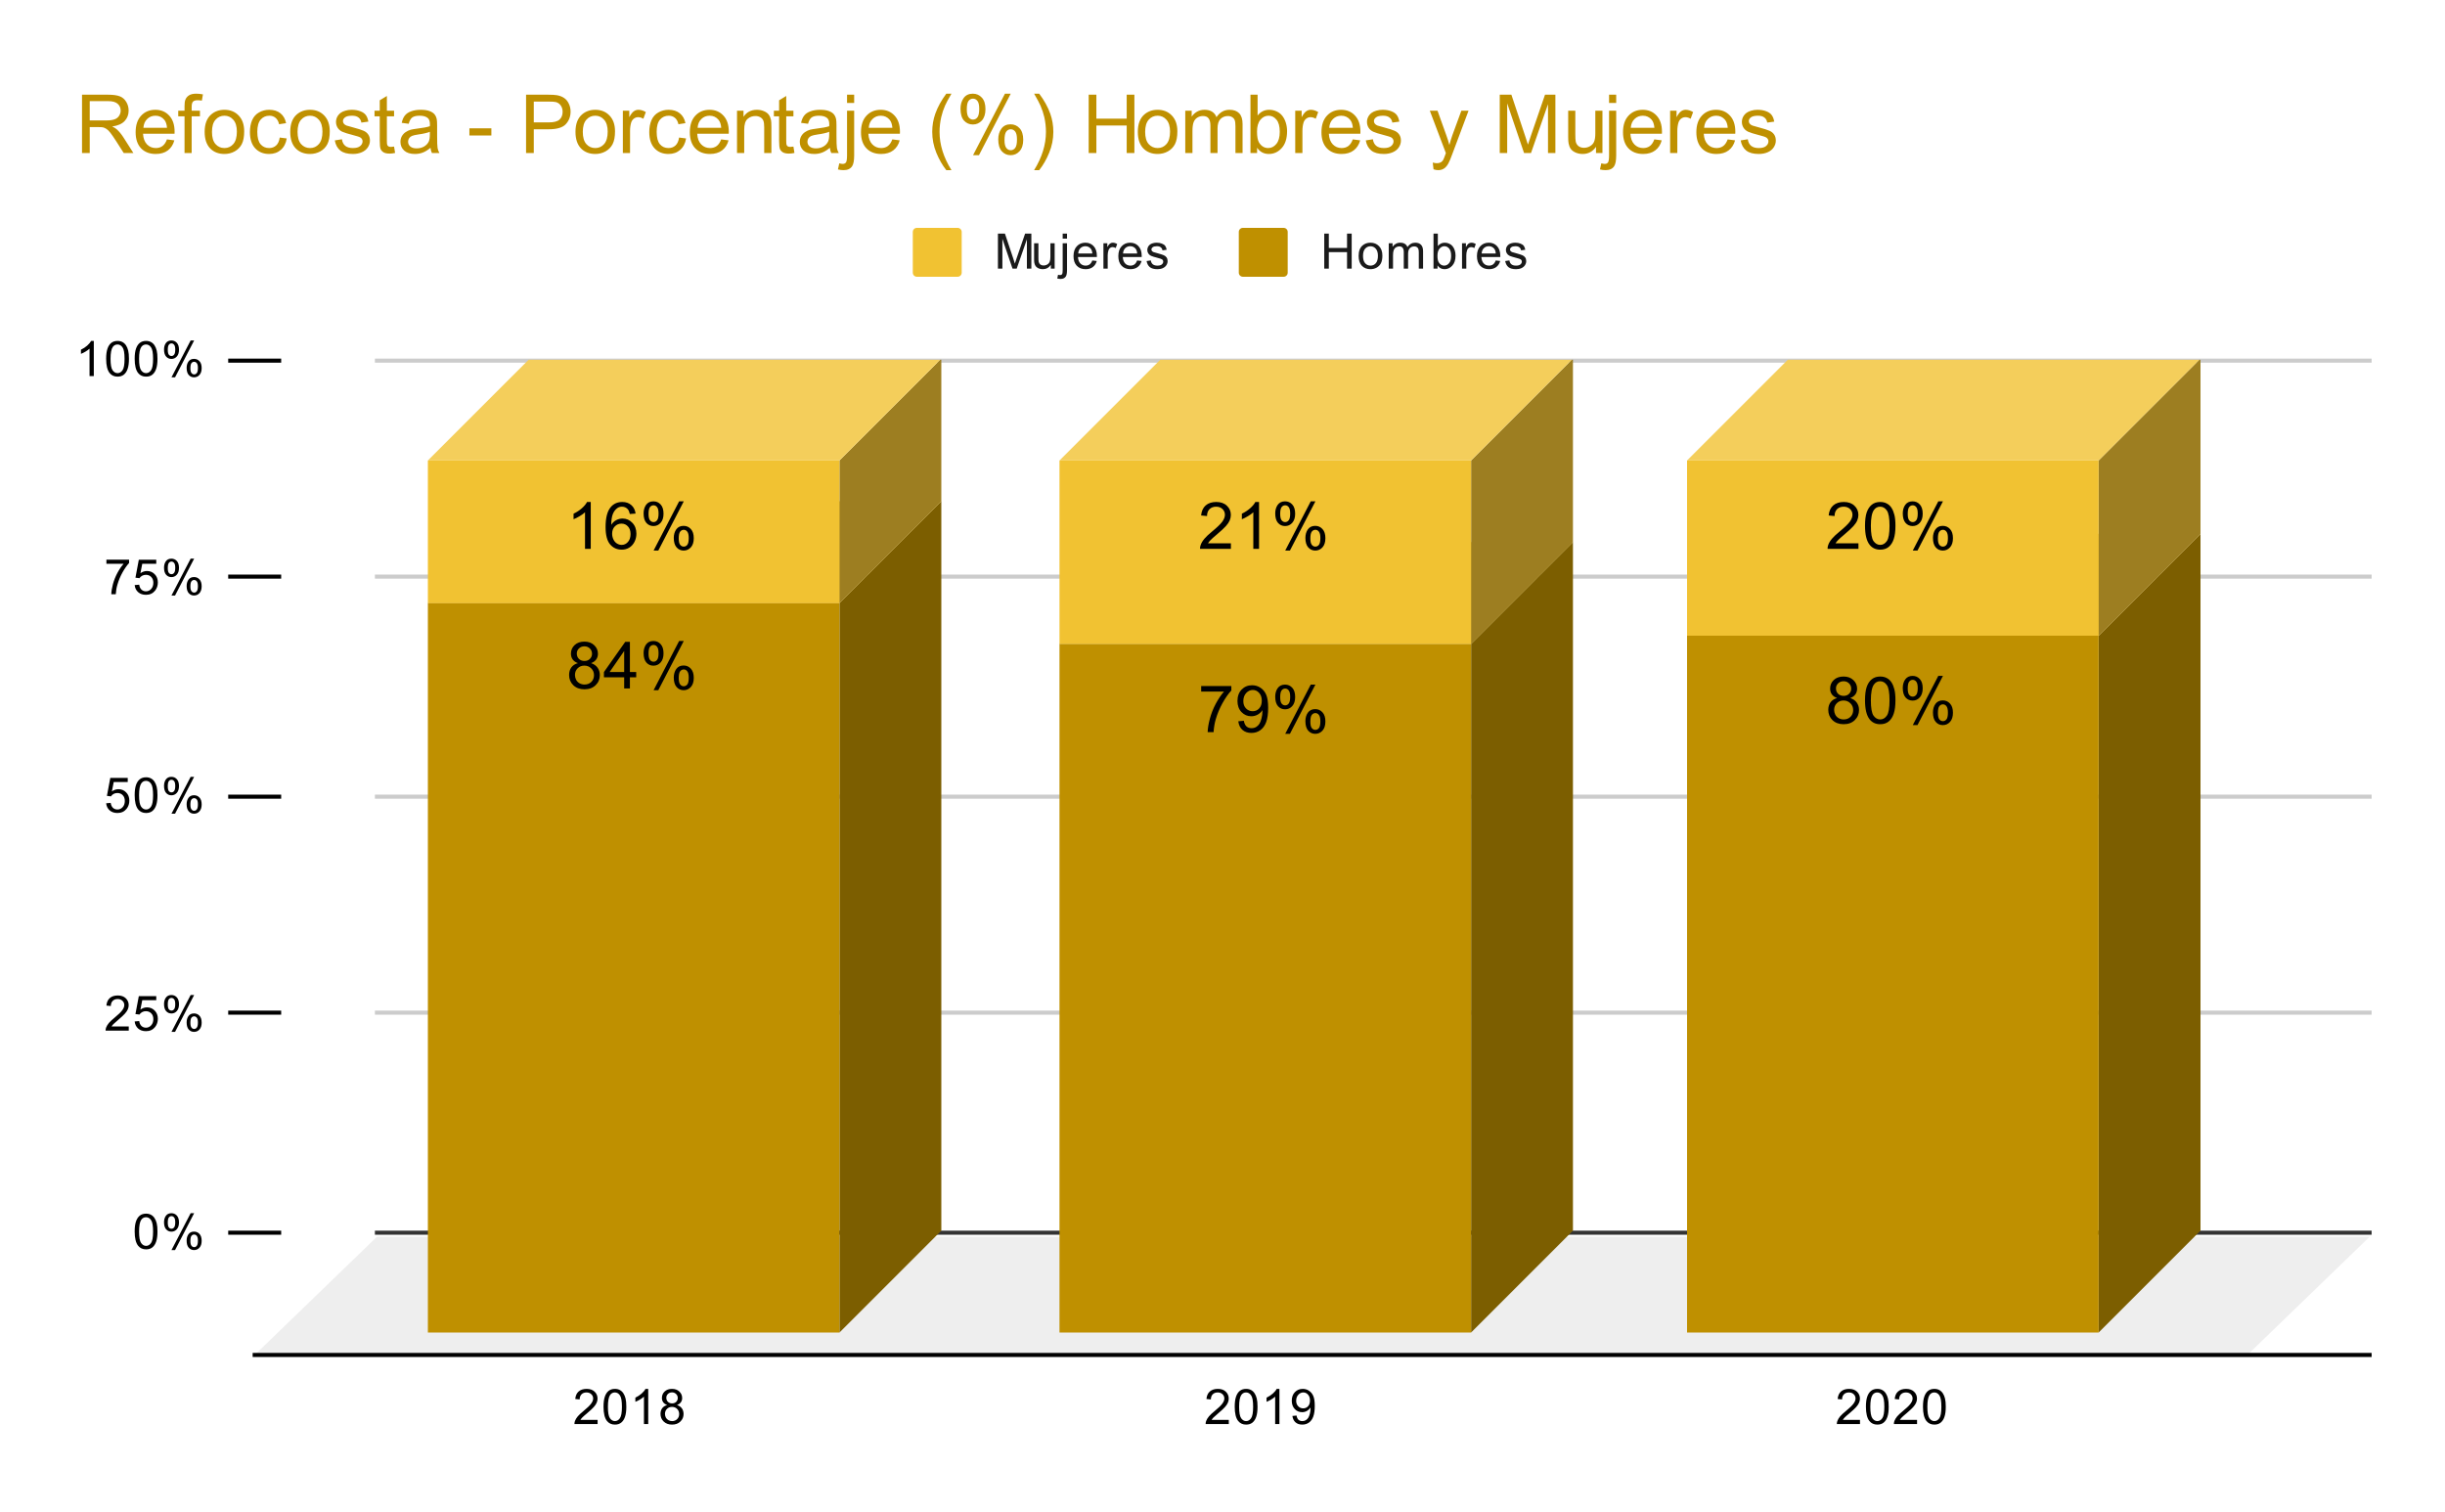 <svg version="1.1" viewBox="0.0 0.0 600.0 371.0" fill="none" stroke="none" stroke-linecap="square" stroke-miterlimit="10" width="600" height="371" xmlns:xlink="http://www.w3.org/1999/xlink" xmlns="http://www.w3.org/2000/svg"><path fill="#ffffff" d="M0 0L600.0 0L600.0 371.0L0 371.0L0 0Z" fill-rule="nonzero"/><path stroke="#333333" stroke-width="1.0" stroke-linecap="butt" d="M92.5 302.5L581.5 302.5" fill-rule="nonzero"/><path fill="#eeeeee" d="M62.5 332.5L92.5 303.5L581.5 303.5L551.5 332.5Z" fill-rule="nonzero"/><path stroke="#cccccc" stroke-width="1.0" stroke-linecap="butt" d="M92.5 248.5L581.5 248.5" fill-rule="nonzero"/><path stroke="#cccccc" stroke-width="1.0" stroke-linecap="butt" d="M92.5 195.5L581.5 195.5" fill-rule="nonzero"/><path stroke="#cccccc" stroke-width="1.0" stroke-linecap="butt" d="M92.5 141.5L581.5 141.5" fill-rule="nonzero"/><path stroke="#cccccc" stroke-width="1.0" stroke-linecap="butt" d="M92.5 88.5L581.5 88.5" fill-rule="nonzero"/><path stroke="#000000" stroke-width="1.0" stroke-linecap="butt" stroke-opacity="0.0" d="M92.5 284.5L581.5 284.5" fill-rule="nonzero"/><path stroke="#000000" stroke-width="1.0" stroke-linecap="butt" stroke-opacity="0.0" d="M92.5 266.5L581.5 266.5" fill-rule="nonzero"/><path stroke="#000000" stroke-width="1.0" stroke-linecap="butt" stroke-opacity="0.0" d="M92.5 231.5L581.5 231.5" fill-rule="nonzero"/><path stroke="#000000" stroke-width="1.0" stroke-linecap="butt" stroke-opacity="0.0" d="M92.5 213.5L581.5 213.5" fill-rule="nonzero"/><path stroke="#000000" stroke-width="1.0" stroke-linecap="butt" stroke-opacity="0.0" d="M92.5 177.5L581.5 177.5" fill-rule="nonzero"/><path stroke="#000000" stroke-width="1.0" stroke-linecap="butt" stroke-opacity="0.0" d="M92.5 159.5L581.5 159.5" fill-rule="nonzero"/><path stroke="#000000" stroke-width="1.0" stroke-linecap="butt" stroke-opacity="0.0" d="M92.5 123.5L581.5 123.5" fill-rule="nonzero"/><path stroke="#000000" stroke-width="1.0" stroke-linecap="butt" stroke-opacity="0.0" d="M92.5 106.5L581.5 106.5" fill-rule="nonzero"/><path stroke="#000000" stroke-width="1.0" stroke-linecap="butt" d="M581.5 332.5L62.5 332.5" fill-rule="nonzero"/><clipPath id="id_0"><path d="M62.55 88.283L581.45 88.283L581.45 332.45L62.55 332.45L62.55 88.283Z" clip-rule="nonzero"/></clipPath><path fill="#7c5e00" clip-path="url(#id_0)" d="M540.0 131.0L540.0 302.0L515.0 327.0L515.0 156.0Z" fill-rule="nonzero"/><path fill="#cca633" clip-path="url(#id_0)" d="M515.0 156.0L414.0 156.0L439.0 131.0L540.0 131.0Z" fill-rule="nonzero"/><path stroke="#000000" stroke-width="2.0" stroke-linecap="butt" stroke-opacity="0.0" clip-path="url(#id_0)" d="M515.0 327.0L414.0 327.0L414.0 156.0L515.0 156.0Z" fill-rule="nonzero"/><path fill="#bf9000" clip-path="url(#id_0)" d="M515.0 327.0L414.0 327.0L414.0 156.0L515.0 156.0Z" fill-rule="nonzero"/><path fill="#7c5e00" clip-path="url(#id_0)" d="M386.0 133.0L386.0 302.0L361.0 327.0L361.0 158.0Z" fill-rule="nonzero"/><path fill="#cca633" clip-path="url(#id_0)" d="M361.0 158.0L260.0 158.0L285.0 133.0L386.0 133.0Z" fill-rule="nonzero"/><path stroke="#000000" stroke-width="2.0" stroke-linecap="butt" stroke-opacity="0.0" clip-path="url(#id_0)" d="M361.0 327.0L260.0 327.0L260.0 158.0L361.0 158.0Z" fill-rule="nonzero"/><path fill="#bf9000" clip-path="url(#id_0)" d="M361.0 327.0L260.0 327.0L260.0 158.0L361.0 158.0Z" fill-rule="nonzero"/><path fill="#7c5e00" clip-path="url(#id_0)" d="M231.0 123.0L231.0 302.0L206.0 327.0L206.0 148.0Z" fill-rule="nonzero"/><path fill="#cca633" clip-path="url(#id_0)" d="M206.0 148.0L105.0 148.0L130.0 123.0L231.0 123.0Z" fill-rule="nonzero"/><path stroke="#000000" stroke-width="2.0" stroke-linecap="butt" stroke-opacity="0.0" clip-path="url(#id_0)" d="M206.0 327.0L105.0 327.0L105.0 148.0L206.0 148.0Z" fill-rule="nonzero"/><path fill="#bf9000" clip-path="url(#id_0)" d="M206.0 327.0L105.0 327.0L105.0 148.0L206.0 148.0Z" fill-rule="nonzero"/><path fill="#9d7e21" clip-path="url(#id_0)" d="M540.0 88.0L540.0 131.0L515.0 156.0L515.0 113.0Z" fill-rule="nonzero"/><path fill="#f4ce5b" clip-path="url(#id_0)" d="M515.0 113.0L414.0 113.0L439.0 88.0L540.0 88.0Z" fill-rule="nonzero"/><path stroke="#000000" stroke-width="2.0" stroke-linecap="butt" stroke-opacity="0.0" clip-path="url(#id_0)" d="M515.0 156.0L414.0 156.0L414.0 113.0L515.0 113.0Z" fill-rule="nonzero"/><path fill="#f1c232" clip-path="url(#id_0)" d="M515.0 156.0L414.0 156.0L414.0 113.0L515.0 113.0Z" fill-rule="nonzero"/><path fill="#9d7e21" clip-path="url(#id_0)" d="M386.0 88.0L386.0 133.0L361.0 158.0L361.0 113.0Z" fill-rule="nonzero"/><path fill="#f4ce5b" clip-path="url(#id_0)" d="M361.0 113.0L260.0 113.0L285.0 88.0L386.0 88.0Z" fill-rule="nonzero"/><path stroke="#000000" stroke-width="2.0" stroke-linecap="butt" stroke-opacity="0.0" clip-path="url(#id_0)" d="M361.0 158.0L260.0 158.0L260.0 113.0L361.0 113.0Z" fill-rule="nonzero"/><path fill="#f1c232" clip-path="url(#id_0)" d="M361.0 158.0L260.0 158.0L260.0 113.0L361.0 113.0Z" fill-rule="nonzero"/><path fill="#9d7e21" clip-path="url(#id_0)" d="M231.0 88.0L231.0 123.0L206.0 148.0L206.0 113.0Z" fill-rule="nonzero"/><path fill="#f4ce5b" clip-path="url(#id_0)" d="M206.0 113.0L105.0 113.0L130.0 88.0L231.0 88.0Z" fill-rule="nonzero"/><path stroke="#000000" stroke-width="2.0" stroke-linecap="butt" stroke-opacity="0.0" clip-path="url(#id_0)" d="M206.0 148.0L105.0 148.0L105.0 113.0L206.0 113.0Z" fill-rule="nonzero"/><path fill="#f1c232" clip-path="url(#id_0)" d="M206.0 148.0L105.0 148.0L105.0 113.0L206.0 113.0Z" fill-rule="nonzero"/><path stroke="#000000" stroke-width="1.0" stroke-linecap="butt" d="M56.5 302.5L68.5 302.5" fill-rule="nonzero"/><path stroke="#000000" stroke-width="1.0" stroke-linecap="butt" d="M56.5 248.5L68.5 248.5" fill-rule="nonzero"/><path stroke="#000000" stroke-width="1.0" stroke-linecap="butt" d="M56.5 195.5L68.5 195.5" fill-rule="nonzero"/><path stroke="#000000" stroke-width="1.0" stroke-linecap="butt" d="M56.5 141.5L68.5 141.5" fill-rule="nonzero"/><path stroke="#000000" stroke-width="1.0" stroke-linecap="butt" d="M56.5 88.5L68.5 88.5" fill-rule="nonzero"/><path stroke="#bf9000" stroke-width="3.0" stroke-linejoin="round" stroke-linecap="round" d="M450.828 171.298Q449.953 170.985 449.531 170.392Q449.109 169.798 449.109 168.97Q449.109 167.72 450.0 166.876Q450.906 166.017 452.406 166.017Q453.906 166.017 454.812 166.892Q455.734 167.751 455.734 169.001Q455.734 169.798 455.312 170.392Q454.891 170.985 454.047 171.298Q455.094 171.642 455.641 172.407Q456.203 173.173 456.203 174.235Q456.203 175.704 455.156 176.72Q454.125 177.72 452.422 177.72Q450.734 177.72 449.688 176.72Q448.656 175.704 448.656 174.204Q448.656 173.079 449.219 172.329Q449.781 171.579 450.828 171.298ZM450.547 168.923Q450.547 169.735 451.062 170.251Q451.594 170.767 452.438 170.767Q453.25 170.767 453.766 170.251Q454.281 169.735 454.281 169.001Q454.281 168.22 453.75 167.704Q453.219 167.173 452.422 167.173Q451.609 167.173 451.078 167.689Q450.547 168.204 450.547 168.923ZM450.094 174.204Q450.094 174.814 450.375 175.376Q450.672 175.939 451.234 176.251Q451.797 176.548 452.438 176.548Q453.453 176.548 454.109 175.907Q454.766 175.251 454.766 174.251Q454.766 173.235 454.078 172.579Q453.406 171.907 452.391 171.907Q451.406 171.907 450.75 172.564Q450.094 173.22 450.094 174.204ZM457.672 171.86Q457.672 169.829 458.078 168.595Q458.5 167.36 459.328 166.689Q460.156 166.017 461.406 166.017Q462.328 166.017 463.016 166.392Q463.719 166.751 464.172 167.454Q464.625 168.157 464.875 169.157Q465.141 170.157 465.141 171.86Q465.141 173.876 464.719 175.126Q464.312 176.36 463.484 177.048Q462.656 177.72 461.406 177.72Q459.75 177.72 458.797 176.517Q457.672 175.095 457.672 171.86ZM459.109 171.86Q459.109 174.689 459.766 175.626Q460.438 176.548 461.406 176.548Q462.375 176.548 463.031 175.61Q463.688 174.673 463.688 171.86Q463.688 169.032 463.031 168.11Q462.375 167.173 461.391 167.173Q460.422 167.173 459.844 168.001Q459.109 169.048 459.109 171.86ZM466.938 168.814Q466.938 167.579 467.547 166.72Q468.172 165.86 469.344 165.86Q470.422 165.86 471.125 166.642Q471.828 167.407 471.828 168.892Q471.828 170.345 471.109 171.142Q470.406 171.923 469.359 171.923Q468.312 171.923 467.625 171.157Q466.938 170.376 466.938 168.814ZM469.375 166.829Q468.859 166.829 468.5 167.282Q468.156 167.735 468.156 168.954Q468.156 170.048 468.5 170.501Q468.859 170.954 469.375 170.954Q469.906 170.954 470.25 170.501Q470.609 170.048 470.609 168.845Q470.609 167.735 470.25 167.282Q469.906 166.829 469.375 166.829ZM469.391 177.939L475.656 165.86L476.797 165.86L470.547 177.939L469.391 177.939ZM474.344 174.829Q474.344 173.595 474.953 172.735Q475.578 171.876 476.75 171.876Q477.828 171.876 478.531 172.657Q479.25 173.423 479.25 174.907Q479.25 176.36 478.531 177.157Q477.812 177.939 476.766 177.939Q475.719 177.939 475.031 177.157Q474.344 176.376 474.344 174.829ZM476.797 172.845Q476.266 172.845 475.906 173.298Q475.562 173.751 475.562 174.97Q475.562 176.064 475.906 176.517Q476.266 176.97 476.781 176.97Q477.328 176.97 477.672 176.517Q478.016 176.064 478.016 174.86Q478.016 173.751 477.656 173.298Q477.312 172.845 476.797 172.845Z" fill-rule="nonzero"/><path fill="#000000" d="M450.828 171.298Q449.953 170.985 449.531 170.392Q449.109 169.798 449.109 168.97Q449.109 167.72 450.0 166.876Q450.906 166.017 452.406 166.017Q453.906 166.017 454.812 166.892Q455.734 167.751 455.734 169.001Q455.734 169.798 455.312 170.392Q454.891 170.985 454.047 171.298Q455.094 171.642 455.641 172.407Q456.203 173.173 456.203 174.235Q456.203 175.704 455.156 176.72Q454.125 177.72 452.422 177.72Q450.734 177.72 449.688 176.72Q448.656 175.704 448.656 174.204Q448.656 173.079 449.219 172.329Q449.781 171.579 450.828 171.298ZM450.547 168.923Q450.547 169.735 451.062 170.251Q451.594 170.767 452.438 170.767Q453.25 170.767 453.766 170.251Q454.281 169.735 454.281 169.001Q454.281 168.22 453.75 167.704Q453.219 167.173 452.422 167.173Q451.609 167.173 451.078 167.689Q450.547 168.204 450.547 168.923ZM450.094 174.204Q450.094 174.814 450.375 175.376Q450.672 175.939 451.234 176.251Q451.797 176.548 452.438 176.548Q453.453 176.548 454.109 175.907Q454.766 175.251 454.766 174.251Q454.766 173.235 454.078 172.579Q453.406 171.907 452.391 171.907Q451.406 171.907 450.75 172.564Q450.094 173.22 450.094 174.204ZM457.672 171.86Q457.672 169.829 458.078 168.595Q458.5 167.36 459.328 166.689Q460.156 166.017 461.406 166.017Q462.328 166.017 463.016 166.392Q463.719 166.751 464.172 167.454Q464.625 168.157 464.875 169.157Q465.141 170.157 465.141 171.86Q465.141 173.876 464.719 175.126Q464.312 176.36 463.484 177.048Q462.656 177.72 461.406 177.72Q459.75 177.72 458.797 176.517Q457.672 175.095 457.672 171.86ZM459.109 171.86Q459.109 174.689 459.766 175.626Q460.438 176.548 461.406 176.548Q462.375 176.548 463.031 175.61Q463.688 174.673 463.688 171.86Q463.688 169.032 463.031 168.11Q462.375 167.173 461.391 167.173Q460.422 167.173 459.844 168.001Q459.109 169.048 459.109 171.86ZM466.938 168.814Q466.938 167.579 467.547 166.72Q468.172 165.86 469.344 165.86Q470.422 165.86 471.125 166.642Q471.828 167.407 471.828 168.892Q471.828 170.345 471.109 171.142Q470.406 171.923 469.359 171.923Q468.312 171.923 467.625 171.157Q466.938 170.376 466.938 168.814ZM469.375 166.829Q468.859 166.829 468.5 167.282Q468.156 167.735 468.156 168.954Q468.156 170.048 468.5 170.501Q468.859 170.954 469.375 170.954Q469.906 170.954 470.25 170.501Q470.609 170.048 470.609 168.845Q470.609 167.735 470.25 167.282Q469.906 166.829 469.375 166.829ZM469.391 177.939L475.656 165.86L476.797 165.86L470.547 177.939L469.391 177.939ZM474.344 174.829Q474.344 173.595 474.953 172.735Q475.578 171.876 476.75 171.876Q477.828 171.876 478.531 172.657Q479.25 173.423 479.25 174.907Q479.25 176.36 478.531 177.157Q477.812 177.939 476.766 177.939Q475.719 177.939 475.031 177.157Q474.344 176.376 474.344 174.829ZM476.797 172.845Q476.266 172.845 475.906 173.298Q475.562 173.751 475.562 174.97Q475.562 176.064 475.906 176.517Q476.266 176.97 476.781 176.97Q477.328 176.97 477.672 176.517Q478.016 176.064 478.016 174.86Q478.016 173.751 477.656 173.298Q477.312 172.845 476.797 172.845Z" fill-rule="nonzero"/><path stroke="#bf9000" stroke-width="3.0" stroke-linejoin="round" stroke-linecap="round" d="M294.766 169.705L294.766 168.346L302.172 168.346L302.172 169.44Q301.078 170.611 300.0 172.549Q298.938 174.471 298.344 176.502Q297.922 177.94 297.812 179.658L296.359 179.658Q296.391 178.299 296.891 176.393Q297.406 174.471 298.344 172.705Q299.297 170.924 300.375 169.705L294.766 169.705ZM303.875 177.002L305.234 176.877Q305.406 177.83 305.891 178.268Q306.375 178.69 307.125 178.69Q307.781 178.69 308.266 178.393Q308.75 178.096 309.062 177.611Q309.375 177.111 309.578 176.268Q309.797 175.424 309.797 174.549Q309.797 174.455 309.797 174.268Q309.375 174.94 308.641 175.361Q307.906 175.768 307.062 175.768Q305.641 175.768 304.656 174.736Q303.672 173.705 303.672 172.018Q303.672 170.283 304.688 169.221Q305.719 168.158 307.266 168.158Q308.391 168.158 309.312 168.768Q310.234 169.361 310.719 170.471Q311.203 171.58 311.203 173.69Q311.203 175.893 310.719 177.19Q310.25 178.486 309.297 179.174Q308.359 179.861 307.094 179.861Q305.75 179.861 304.891 179.111Q304.047 178.361 303.875 177.002ZM309.641 171.955Q309.641 170.736 308.984 170.033Q308.344 169.315 307.438 169.315Q306.5 169.315 305.797 170.08Q305.109 170.846 305.109 172.065Q305.109 173.158 305.766 173.846Q306.438 174.533 307.406 174.533Q308.375 174.533 309.0 173.846Q309.641 173.158 309.641 171.955ZM312.938 170.955Q312.938 169.721 313.547 168.861Q314.172 168.002 315.344 168.002Q316.422 168.002 317.125 168.783Q317.828 169.549 317.828 171.033Q317.828 172.486 317.109 173.283Q316.406 174.065 315.359 174.065Q314.312 174.065 313.625 173.299Q312.938 172.518 312.938 170.955ZM315.375 168.971Q314.859 168.971 314.5 169.424Q314.156 169.877 314.156 171.096Q314.156 172.19 314.5 172.643Q314.859 173.096 315.375 173.096Q315.906 173.096 316.25 172.643Q316.609 172.19 316.609 170.986Q316.609 169.877 316.25 169.424Q315.906 168.971 315.375 168.971ZM315.391 180.08L321.656 168.002L322.797 168.002L316.547 180.08L315.391 180.08ZM320.344 176.971Q320.344 175.736 320.953 174.877Q321.578 174.018 322.75 174.018Q323.828 174.018 324.531 174.799Q325.25 175.565 325.25 177.049Q325.25 178.502 324.531 179.299Q323.812 180.08 322.766 180.08Q321.719 180.08 321.031 179.299Q320.344 178.518 320.344 176.971ZM322.797 174.986Q322.266 174.986 321.906 175.44Q321.562 175.893 321.562 177.111Q321.562 178.205 321.906 178.658Q322.266 179.111 322.781 179.111Q323.328 179.111 323.672 178.658Q324.016 178.205 324.016 177.002Q324.016 175.893 323.656 175.44Q323.312 174.986 322.797 174.986Z" fill-rule="nonzero"/><path fill="#000000" d="M294.766 169.705L294.766 168.346L302.172 168.346L302.172 169.44Q301.078 170.611 300.0 172.549Q298.938 174.471 298.344 176.502Q297.922 177.94 297.812 179.658L296.359 179.658Q296.391 178.299 296.891 176.393Q297.406 174.471 298.344 172.705Q299.297 170.924 300.375 169.705L294.766 169.705ZM303.875 177.002L305.234 176.877Q305.406 177.83 305.891 178.268Q306.375 178.69 307.125 178.69Q307.781 178.69 308.266 178.393Q308.75 178.096 309.062 177.611Q309.375 177.111 309.578 176.268Q309.797 175.424 309.797 174.549Q309.797 174.455 309.797 174.268Q309.375 174.94 308.641 175.361Q307.906 175.768 307.062 175.768Q305.641 175.768 304.656 174.736Q303.672 173.705 303.672 172.018Q303.672 170.283 304.688 169.221Q305.719 168.158 307.266 168.158Q308.391 168.158 309.312 168.768Q310.234 169.361 310.719 170.471Q311.203 171.58 311.203 173.69Q311.203 175.893 310.719 177.19Q310.25 178.486 309.297 179.174Q308.359 179.861 307.094 179.861Q305.75 179.861 304.891 179.111Q304.047 178.361 303.875 177.002ZM309.641 171.955Q309.641 170.736 308.984 170.033Q308.344 169.315 307.438 169.315Q306.5 169.315 305.797 170.08Q305.109 170.846 305.109 172.065Q305.109 173.158 305.766 173.846Q306.438 174.533 307.406 174.533Q308.375 174.533 309.0 173.846Q309.641 173.158 309.641 171.955ZM312.938 170.955Q312.938 169.721 313.547 168.861Q314.172 168.002 315.344 168.002Q316.422 168.002 317.125 168.783Q317.828 169.549 317.828 171.033Q317.828 172.486 317.109 173.283Q316.406 174.065 315.359 174.065Q314.312 174.065 313.625 173.299Q312.938 172.518 312.938 170.955ZM315.375 168.971Q314.859 168.971 314.5 169.424Q314.156 169.877 314.156 171.096Q314.156 172.19 314.5 172.643Q314.859 173.096 315.375 173.096Q315.906 173.096 316.25 172.643Q316.609 172.19 316.609 170.986Q316.609 169.877 316.25 169.424Q315.906 168.971 315.375 168.971ZM315.391 180.08L321.656 168.002L322.797 168.002L316.547 180.08L315.391 180.08ZM320.344 176.971Q320.344 175.736 320.953 174.877Q321.578 174.018 322.75 174.018Q323.828 174.018 324.531 174.799Q325.25 175.565 325.25 177.049Q325.25 178.502 324.531 179.299Q323.812 180.08 322.766 180.08Q321.719 180.08 321.031 179.299Q320.344 178.518 320.344 176.971ZM322.797 174.986Q322.266 174.986 321.906 175.44Q321.562 175.893 321.562 177.111Q321.562 178.205 321.906 178.658Q322.266 179.111 322.781 179.111Q323.328 179.111 323.672 178.658Q324.016 178.205 324.016 177.002Q324.016 175.893 323.656 175.44Q323.312 174.986 322.797 174.986Z" fill-rule="nonzero"/><path stroke="#bf9000" stroke-width="3.0" stroke-linejoin="round" stroke-linecap="round" d="M141.828 162.731Q140.953 162.419 140.531 161.825Q140.109 161.231 140.109 160.403Q140.109 159.153 141.0 158.309Q141.906 157.45 143.406 157.45Q144.906 157.45 145.812 158.325Q146.734 159.184 146.734 160.434Q146.734 161.231 146.312 161.825Q145.891 162.419 145.047 162.731Q146.094 163.075 146.641 163.841Q147.203 164.606 147.203 165.669Q147.203 167.137 146.156 168.153Q145.125 169.153 143.422 169.153Q141.734 169.153 140.688 168.153Q139.656 167.137 139.656 165.637Q139.656 164.512 140.219 163.762Q140.781 163.012 141.828 162.731ZM141.547 160.356Q141.547 161.169 142.062 161.684Q142.594 162.2 143.438 162.2Q144.25 162.2 144.766 161.684Q145.281 161.169 145.281 160.434Q145.281 159.653 144.75 159.137Q144.219 158.606 143.422 158.606Q142.609 158.606 142.078 159.122Q141.547 159.637 141.547 160.356ZM141.094 165.637Q141.094 166.247 141.375 166.809Q141.672 167.372 142.234 167.684Q142.797 167.981 143.438 167.981Q144.453 167.981 145.109 167.341Q145.766 166.684 145.766 165.684Q145.766 164.669 145.078 164.012Q144.406 163.341 143.391 163.341Q142.406 163.341 141.75 163.997Q141.094 164.653 141.094 165.637ZM153.172 168.95L153.172 166.2L148.203 166.2L148.203 164.919L153.438 157.497L154.578 157.497L154.578 164.919L156.125 164.919L156.125 166.2L154.578 166.2L154.578 168.95L153.172 168.95ZM153.172 164.919L153.172 159.747L149.594 164.919L153.172 164.919ZM157.938 160.247Q157.938 159.012 158.547 158.153Q159.172 157.294 160.344 157.294Q161.422 157.294 162.125 158.075Q162.828 158.841 162.828 160.325Q162.828 161.778 162.109 162.575Q161.406 163.356 160.359 163.356Q159.312 163.356 158.625 162.591Q157.938 161.809 157.938 160.247ZM160.375 158.262Q159.859 158.262 159.5 158.716Q159.156 159.169 159.156 160.387Q159.156 161.481 159.5 161.934Q159.859 162.387 160.375 162.387Q160.906 162.387 161.25 161.934Q161.609 161.481 161.609 160.278Q161.609 159.169 161.25 158.716Q160.906 158.262 160.375 158.262ZM160.391 169.372L166.656 157.294L167.797 157.294L161.547 169.372L160.391 169.372ZM165.344 166.262Q165.344 165.028 165.953 164.169Q166.578 163.309 167.75 163.309Q168.828 163.309 169.531 164.091Q170.25 164.856 170.25 166.341Q170.25 167.794 169.531 168.591Q168.812 169.372 167.766 169.372Q166.719 169.372 166.031 168.591Q165.344 167.809 165.344 166.262ZM167.797 164.278Q167.266 164.278 166.906 164.731Q166.562 165.184 166.562 166.403Q166.562 167.497 166.906 167.95Q167.266 168.403 167.781 168.403Q168.328 168.403 168.672 167.95Q169.016 167.497 169.016 166.294Q169.016 165.184 168.656 164.731Q168.312 164.278 167.797 164.278Z" fill-rule="nonzero"/><path fill="#000000" d="M141.828 162.731Q140.953 162.419 140.531 161.825Q140.109 161.231 140.109 160.403Q140.109 159.153 141.0 158.309Q141.906 157.45 143.406 157.45Q144.906 157.45 145.812 158.325Q146.734 159.184 146.734 160.434Q146.734 161.231 146.312 161.825Q145.891 162.419 145.047 162.731Q146.094 163.075 146.641 163.841Q147.203 164.606 147.203 165.669Q147.203 167.137 146.156 168.153Q145.125 169.153 143.422 169.153Q141.734 169.153 140.688 168.153Q139.656 167.137 139.656 165.637Q139.656 164.512 140.219 163.762Q140.781 163.012 141.828 162.731ZM141.547 160.356Q141.547 161.169 142.062 161.684Q142.594 162.2 143.438 162.2Q144.25 162.2 144.766 161.684Q145.281 161.169 145.281 160.434Q145.281 159.653 144.75 159.137Q144.219 158.606 143.422 158.606Q142.609 158.606 142.078 159.122Q141.547 159.637 141.547 160.356ZM141.094 165.637Q141.094 166.247 141.375 166.809Q141.672 167.372 142.234 167.684Q142.797 167.981 143.438 167.981Q144.453 167.981 145.109 167.341Q145.766 166.684 145.766 165.684Q145.766 164.669 145.078 164.012Q144.406 163.341 143.391 163.341Q142.406 163.341 141.75 163.997Q141.094 164.653 141.094 165.637ZM153.172 168.95L153.172 166.2L148.203 166.2L148.203 164.919L153.438 157.497L154.578 157.497L154.578 164.919L156.125 164.919L156.125 166.2L154.578 166.2L154.578 168.95L153.172 168.95ZM153.172 164.919L153.172 159.747L149.594 164.919L153.172 164.919ZM157.938 160.247Q157.938 159.012 158.547 158.153Q159.172 157.294 160.344 157.294Q161.422 157.294 162.125 158.075Q162.828 158.841 162.828 160.325Q162.828 161.778 162.109 162.575Q161.406 163.356 160.359 163.356Q159.312 163.356 158.625 162.591Q157.938 161.809 157.938 160.247ZM160.375 158.262Q159.859 158.262 159.5 158.716Q159.156 159.169 159.156 160.387Q159.156 161.481 159.5 161.934Q159.859 162.387 160.375 162.387Q160.906 162.387 161.25 161.934Q161.609 161.481 161.609 160.278Q161.609 159.169 161.25 158.716Q160.906 158.262 160.375 158.262ZM160.391 169.372L166.656 157.294L167.797 157.294L161.547 169.372L160.391 169.372ZM165.344 166.262Q165.344 165.028 165.953 164.169Q166.578 163.309 167.75 163.309Q168.828 163.309 169.531 164.091Q170.25 164.856 170.25 166.341Q170.25 167.794 169.531 168.591Q168.812 169.372 167.766 169.372Q166.719 169.372 166.031 168.591Q165.344 167.809 165.344 166.262ZM167.797 164.278Q167.266 164.278 166.906 164.731Q166.562 165.184 166.562 166.403Q166.562 167.497 166.906 167.95Q167.266 168.403 167.781 168.403Q168.328 168.403 168.672 167.95Q169.016 167.497 169.016 166.294Q169.016 165.184 168.656 164.731Q168.312 164.278 167.797 164.278Z" fill-rule="nonzero"/><path stroke="#f1c232" stroke-width="3.0" stroke-linejoin="round" stroke-linecap="round" d="M456.062 133.324L456.062 134.683L448.484 134.683Q448.469 134.168 448.656 133.699Q448.938 132.933 449.578 132.183Q450.219 131.433 451.422 130.449Q453.281 128.918 453.938 128.027Q454.594 127.121 454.594 126.324Q454.594 125.496 454.0 124.918Q453.406 124.34 452.438 124.34Q451.422 124.34 450.812 124.949Q450.203 125.558 450.203 126.636L448.75 126.496Q448.906 124.871 449.875 124.027Q450.844 123.183 452.469 123.183Q454.125 123.183 455.078 124.105Q456.047 125.011 456.047 126.355Q456.047 127.043 455.766 127.715Q455.484 128.371 454.828 129.105Q454.172 129.84 452.656 131.121Q451.391 132.183 451.031 132.574Q450.672 132.949 450.438 133.324L456.062 133.324ZM457.672 129.027Q457.672 126.996 458.078 125.761Q458.5 124.527 459.328 123.855Q460.156 123.183 461.406 123.183Q462.328 123.183 463.016 123.558Q463.719 123.918 464.172 124.621Q464.625 125.324 464.875 126.324Q465.141 127.324 465.141 129.027Q465.141 131.043 464.719 132.293Q464.312 133.527 463.484 134.215Q462.656 134.886 461.406 134.886Q459.75 134.886 458.797 133.683Q457.672 132.261 457.672 129.027ZM459.109 129.027Q459.109 131.855 459.766 132.793Q460.438 133.715 461.406 133.715Q462.375 133.715 463.031 132.777Q463.688 131.84 463.688 129.027Q463.688 126.199 463.031 125.277Q462.375 124.34 461.391 124.34Q460.422 124.34 459.844 125.168Q459.109 126.215 459.109 129.027ZM466.938 125.98Q466.938 124.746 467.547 123.886Q468.172 123.027 469.344 123.027Q470.422 123.027 471.125 123.808Q471.828 124.574 471.828 126.058Q471.828 127.511 471.109 128.308Q470.406 129.09 469.359 129.09Q468.312 129.09 467.625 128.324Q466.938 127.543 466.938 125.98ZM469.375 123.996Q468.859 123.996 468.5 124.449Q468.156 124.902 468.156 126.121Q468.156 127.215 468.5 127.668Q468.859 128.121 469.375 128.121Q469.906 128.121 470.25 127.668Q470.609 127.215 470.609 126.011Q470.609 124.902 470.25 124.449Q469.906 123.996 469.375 123.996ZM469.391 135.105L475.656 123.027L476.797 123.027L470.547 135.105L469.391 135.105ZM474.344 131.996Q474.344 130.761 474.953 129.902Q475.578 129.043 476.75 129.043Q477.828 129.043 478.531 129.824Q479.25 130.59 479.25 132.074Q479.25 133.527 478.531 134.324Q477.812 135.105 476.766 135.105Q475.719 135.105 475.031 134.324Q474.344 133.543 474.344 131.996ZM476.797 130.011Q476.266 130.011 475.906 130.465Q475.562 130.918 475.562 132.136Q475.562 133.23 475.906 133.683Q476.266 134.136 476.781 134.136Q477.328 134.136 477.672 133.683Q478.016 133.23 478.016 132.027Q478.016 130.918 477.656 130.465Q477.312 130.011 476.797 130.011Z" fill-rule="nonzero"/><path fill="#000000" d="M456.062 133.324L456.062 134.683L448.484 134.683Q448.469 134.168 448.656 133.699Q448.938 132.933 449.578 132.183Q450.219 131.433 451.422 130.449Q453.281 128.918 453.938 128.027Q454.594 127.121 454.594 126.324Q454.594 125.496 454.0 124.918Q453.406 124.34 452.438 124.34Q451.422 124.34 450.812 124.949Q450.203 125.558 450.203 126.636L448.75 126.496Q448.906 124.871 449.875 124.027Q450.844 123.183 452.469 123.183Q454.125 123.183 455.078 124.105Q456.047 125.011 456.047 126.355Q456.047 127.043 455.766 127.715Q455.484 128.371 454.828 129.105Q454.172 129.84 452.656 131.121Q451.391 132.183 451.031 132.574Q450.672 132.949 450.438 133.324L456.062 133.324ZM457.672 129.027Q457.672 126.996 458.078 125.761Q458.5 124.527 459.328 123.855Q460.156 123.183 461.406 123.183Q462.328 123.183 463.016 123.558Q463.719 123.918 464.172 124.621Q464.625 125.324 464.875 126.324Q465.141 127.324 465.141 129.027Q465.141 131.043 464.719 132.293Q464.312 133.527 463.484 134.215Q462.656 134.886 461.406 134.886Q459.75 134.886 458.797 133.683Q457.672 132.261 457.672 129.027ZM459.109 129.027Q459.109 131.855 459.766 132.793Q460.438 133.715 461.406 133.715Q462.375 133.715 463.031 132.777Q463.688 131.84 463.688 129.027Q463.688 126.199 463.031 125.277Q462.375 124.34 461.391 124.34Q460.422 124.34 459.844 125.168Q459.109 126.215 459.109 129.027ZM466.938 125.98Q466.938 124.746 467.547 123.886Q468.172 123.027 469.344 123.027Q470.422 123.027 471.125 123.808Q471.828 124.574 471.828 126.058Q471.828 127.511 471.109 128.308Q470.406 129.09 469.359 129.09Q468.312 129.09 467.625 128.324Q466.938 127.543 466.938 125.98ZM469.375 123.996Q468.859 123.996 468.5 124.449Q468.156 124.902 468.156 126.121Q468.156 127.215 468.5 127.668Q468.859 128.121 469.375 128.121Q469.906 128.121 470.25 127.668Q470.609 127.215 470.609 126.011Q470.609 124.902 470.25 124.449Q469.906 123.996 469.375 123.996ZM469.391 135.105L475.656 123.027L476.797 123.027L470.547 135.105L469.391 135.105ZM474.344 131.996Q474.344 130.761 474.953 129.902Q475.578 129.043 476.75 129.043Q477.828 129.043 478.531 129.824Q479.25 130.59 479.25 132.074Q479.25 133.527 478.531 134.324Q477.812 135.105 476.766 135.105Q475.719 135.105 475.031 134.324Q474.344 133.543 474.344 131.996ZM476.797 130.011Q476.266 130.011 475.906 130.465Q475.562 130.918 475.562 132.136Q475.562 133.23 475.906 133.683Q476.266 134.136 476.781 134.136Q477.328 134.136 477.672 133.683Q478.016 133.23 478.016 132.027Q478.016 130.918 477.656 130.465Q477.312 130.011 476.797 130.011Z" fill-rule="nonzero"/><path stroke="#f1c232" stroke-width="3.0" stroke-linejoin="round" stroke-linecap="round" d="M302.062 133.324L302.062 134.683L294.484 134.683Q294.469 134.168 294.656 133.699Q294.938 132.933 295.578 132.183Q296.219 131.433 297.422 130.449Q299.281 128.918 299.938 128.027Q300.594 127.121 300.594 126.324Q300.594 125.496 300.0 124.918Q299.406 124.34 298.438 124.34Q297.422 124.34 296.812 124.949Q296.203 125.558 296.203 126.636L294.75 126.496Q294.906 124.871 295.875 124.027Q296.844 123.183 298.469 123.183Q300.125 123.183 301.078 124.105Q302.047 125.011 302.047 126.355Q302.047 127.043 301.766 127.715Q301.484 128.371 300.828 129.105Q300.172 129.84 298.656 131.121Q297.391 132.183 297.031 132.574Q296.672 132.949 296.438 133.324L302.062 133.324ZM308.969 134.683L307.562 134.683L307.562 125.715Q307.047 126.199 306.219 126.683Q305.406 127.168 304.75 127.418L304.75 126.058Q305.922 125.496 306.797 124.715Q307.688 123.918 308.062 123.183L308.969 123.183L308.969 134.683ZM312.938 125.98Q312.938 124.746 313.547 123.886Q314.172 123.027 315.344 123.027Q316.422 123.027 317.125 123.808Q317.828 124.574 317.828 126.058Q317.828 127.511 317.109 128.308Q316.406 129.09 315.359 129.09Q314.312 129.09 313.625 128.324Q312.938 127.543 312.938 125.98ZM315.375 123.996Q314.859 123.996 314.5 124.449Q314.156 124.902 314.156 126.121Q314.156 127.215 314.5 127.668Q314.859 128.121 315.375 128.121Q315.906 128.121 316.25 127.668Q316.609 127.215 316.609 126.011Q316.609 124.902 316.25 124.449Q315.906 123.996 315.375 123.996ZM315.391 135.105L321.656 123.027L322.797 123.027L316.547 135.105L315.391 135.105ZM320.344 131.996Q320.344 130.761 320.953 129.902Q321.578 129.043 322.75 129.043Q323.828 129.043 324.531 129.824Q325.25 130.59 325.25 132.074Q325.25 133.527 324.531 134.324Q323.812 135.105 322.766 135.105Q321.719 135.105 321.031 134.324Q320.344 133.543 320.344 131.996ZM322.797 130.011Q322.266 130.011 321.906 130.465Q321.562 130.918 321.562 132.136Q321.562 133.23 321.906 133.683Q322.266 134.136 322.781 134.136Q323.328 134.136 323.672 133.683Q324.016 133.23 324.016 132.027Q324.016 130.918 323.656 130.465Q323.312 130.011 322.797 130.011Z" fill-rule="nonzero"/><path fill="#000000" d="M302.062 133.324L302.062 134.683L294.484 134.683Q294.469 134.168 294.656 133.699Q294.938 132.933 295.578 132.183Q296.219 131.433 297.422 130.449Q299.281 128.918 299.938 128.027Q300.594 127.121 300.594 126.324Q300.594 125.496 300.0 124.918Q299.406 124.34 298.438 124.34Q297.422 124.34 296.812 124.949Q296.203 125.558 296.203 126.636L294.75 126.496Q294.906 124.871 295.875 124.027Q296.844 123.183 298.469 123.183Q300.125 123.183 301.078 124.105Q302.047 125.011 302.047 126.355Q302.047 127.043 301.766 127.715Q301.484 128.371 300.828 129.105Q300.172 129.84 298.656 131.121Q297.391 132.183 297.031 132.574Q296.672 132.949 296.438 133.324L302.062 133.324ZM308.969 134.683L307.562 134.683L307.562 125.715Q307.047 126.199 306.219 126.683Q305.406 127.168 304.75 127.418L304.75 126.058Q305.922 125.496 306.797 124.715Q307.688 123.918 308.062 123.183L308.969 123.183L308.969 134.683ZM312.938 125.98Q312.938 124.746 313.547 123.886Q314.172 123.027 315.344 123.027Q316.422 123.027 317.125 123.808Q317.828 124.574 317.828 126.058Q317.828 127.511 317.109 128.308Q316.406 129.09 315.359 129.09Q314.312 129.09 313.625 128.324Q312.938 127.543 312.938 125.98ZM315.375 123.996Q314.859 123.996 314.5 124.449Q314.156 124.902 314.156 126.121Q314.156 127.215 314.5 127.668Q314.859 128.121 315.375 128.121Q315.906 128.121 316.25 127.668Q316.609 127.215 316.609 126.011Q316.609 124.902 316.25 124.449Q315.906 123.996 315.375 123.996ZM315.391 135.105L321.656 123.027L322.797 123.027L316.547 135.105L315.391 135.105ZM320.344 131.996Q320.344 130.761 320.953 129.902Q321.578 129.043 322.75 129.043Q323.828 129.043 324.531 129.824Q325.25 130.59 325.25 132.074Q325.25 133.527 324.531 134.324Q323.812 135.105 322.766 135.105Q321.719 135.105 321.031 134.324Q320.344 133.543 320.344 131.996ZM322.797 130.011Q322.266 130.011 321.906 130.465Q321.562 130.918 321.562 132.136Q321.562 133.23 321.906 133.683Q322.266 134.136 322.781 134.136Q323.328 134.136 323.672 133.683Q324.016 133.23 324.016 132.027Q324.016 130.918 323.656 130.465Q323.312 130.011 322.797 130.011Z" fill-rule="nonzero"/><path stroke="#f1c232" stroke-width="3.0" stroke-linejoin="round" stroke-linecap="round" d="M144.969 134.683L143.562 134.683L143.562 125.715Q143.047 126.199 142.219 126.683Q141.406 127.168 140.75 127.418L140.75 126.058Q141.922 125.496 142.797 124.715Q143.688 123.918 144.062 123.183L144.969 123.183L144.969 134.683ZM155.969 126.027L154.562 126.136Q154.375 125.308 154.031 124.933Q153.469 124.34 152.625 124.34Q151.953 124.34 151.453 124.715Q150.781 125.199 150.391 126.136Q150.016 127.058 150.0 128.777Q150.516 127.996 151.25 127.621Q151.984 127.246 152.781 127.246Q154.188 127.246 155.172 128.293Q156.172 129.324 156.172 130.965Q156.172 132.043 155.703 132.965Q155.234 133.886 154.422 134.386Q153.609 134.886 152.578 134.886Q150.828 134.886 149.719 133.59Q148.609 132.293 148.609 129.324Q148.609 125.996 149.828 124.496Q150.906 123.183 152.719 123.183Q154.062 123.183 154.922 123.949Q155.797 124.699 155.969 126.027ZM150.219 130.965Q150.219 131.699 150.531 132.371Q150.844 133.027 151.391 133.371Q151.953 133.715 152.562 133.715Q153.453 133.715 154.094 132.996Q154.734 132.277 154.734 131.043Q154.734 129.855 154.094 129.183Q153.469 128.496 152.5 128.496Q151.547 128.496 150.875 129.183Q150.219 129.855 150.219 130.965ZM157.938 125.98Q157.938 124.746 158.547 123.886Q159.172 123.027 160.344 123.027Q161.422 123.027 162.125 123.808Q162.828 124.574 162.828 126.058Q162.828 127.511 162.109 128.308Q161.406 129.09 160.359 129.09Q159.312 129.09 158.625 128.324Q157.938 127.543 157.938 125.98ZM160.375 123.996Q159.859 123.996 159.5 124.449Q159.156 124.902 159.156 126.121Q159.156 127.215 159.5 127.668Q159.859 128.121 160.375 128.121Q160.906 128.121 161.25 127.668Q161.609 127.215 161.609 126.011Q161.609 124.902 161.25 124.449Q160.906 123.996 160.375 123.996ZM160.391 135.105L166.656 123.027L167.797 123.027L161.547 135.105L160.391 135.105ZM165.344 131.996Q165.344 130.761 165.953 129.902Q166.578 129.043 167.75 129.043Q168.828 129.043 169.531 129.824Q170.25 130.59 170.25 132.074Q170.25 133.527 169.531 134.324Q168.812 135.105 167.766 135.105Q166.719 135.105 166.031 134.324Q165.344 133.543 165.344 131.996ZM167.797 130.011Q167.266 130.011 166.906 130.465Q166.562 130.918 166.562 132.136Q166.562 133.23 166.906 133.683Q167.266 134.136 167.781 134.136Q168.328 134.136 168.672 133.683Q169.016 133.23 169.016 132.027Q169.016 130.918 168.656 130.465Q168.312 130.011 167.797 130.011Z" fill-rule="nonzero"/><path fill="#000000" d="M144.969 134.683L143.562 134.683L143.562 125.715Q143.047 126.199 142.219 126.683Q141.406 127.168 140.75 127.418L140.75 126.058Q141.922 125.496 142.797 124.715Q143.688 123.918 144.062 123.183L144.969 123.183L144.969 134.683ZM155.969 126.027L154.562 126.136Q154.375 125.308 154.031 124.933Q153.469 124.34 152.625 124.34Q151.953 124.34 151.453 124.715Q150.781 125.199 150.391 126.136Q150.016 127.058 150.0 128.777Q150.516 127.996 151.25 127.621Q151.984 127.246 152.781 127.246Q154.188 127.246 155.172 128.293Q156.172 129.324 156.172 130.965Q156.172 132.043 155.703 132.965Q155.234 133.886 154.422 134.386Q153.609 134.886 152.578 134.886Q150.828 134.886 149.719 133.59Q148.609 132.293 148.609 129.324Q148.609 125.996 149.828 124.496Q150.906 123.183 152.719 123.183Q154.062 123.183 154.922 123.949Q155.797 124.699 155.969 126.027ZM150.219 130.965Q150.219 131.699 150.531 132.371Q150.844 133.027 151.391 133.371Q151.953 133.715 152.562 133.715Q153.453 133.715 154.094 132.996Q154.734 132.277 154.734 131.043Q154.734 129.855 154.094 129.183Q153.469 128.496 152.5 128.496Q151.547 128.496 150.875 129.183Q150.219 129.855 150.219 130.965ZM157.938 125.98Q157.938 124.746 158.547 123.886Q159.172 123.027 160.344 123.027Q161.422 123.027 162.125 123.808Q162.828 124.574 162.828 126.058Q162.828 127.511 162.109 128.308Q161.406 129.09 160.359 129.09Q159.312 129.09 158.625 128.324Q157.938 127.543 157.938 125.98ZM160.375 123.996Q159.859 123.996 159.5 124.449Q159.156 124.902 159.156 126.121Q159.156 127.215 159.5 127.668Q159.859 128.121 160.375 128.121Q160.906 128.121 161.25 127.668Q161.609 127.215 161.609 126.011Q161.609 124.902 161.25 124.449Q160.906 123.996 160.375 123.996ZM160.391 135.105L166.656 123.027L167.797 123.027L161.547 135.105L160.391 135.105ZM165.344 131.996Q165.344 130.761 165.953 129.902Q166.578 129.043 167.75 129.043Q168.828 129.043 169.531 129.824Q170.25 130.59 170.25 132.074Q170.25 133.527 169.531 134.324Q168.812 135.105 167.766 135.105Q166.719 135.105 166.031 134.324Q165.344 133.543 165.344 131.996ZM167.797 130.011Q167.266 130.011 166.906 130.465Q166.562 130.918 166.562 132.136Q166.562 133.23 166.906 133.683Q167.266 134.136 167.781 134.136Q168.328 134.136 168.672 133.683Q169.016 133.23 169.016 132.027Q169.016 130.918 168.656 130.465Q168.312 130.011 167.797 130.011Z" fill-rule="nonzero"/><path fill="#000000" d="M33.05 302.216Q33.05 300.684 33.362 299.762Q33.675 298.825 34.284 298.325Q34.909 297.825 35.847 297.825Q36.534 297.825 37.05 298.106Q37.581 298.387 37.925 298.919Q38.269 299.434 38.456 300.184Q38.644 300.934 38.644 302.216Q38.644 303.731 38.331 304.653Q38.034 305.575 37.409 306.091Q36.8 306.591 35.847 306.591Q34.612 306.591 33.894 305.7Q33.05 304.637 33.05 302.216ZM34.128 302.216Q34.128 304.325 34.628 305.028Q35.128 305.731 35.847 305.731Q36.581 305.731 37.066 305.028Q37.566 304.325 37.566 302.216Q37.566 300.091 37.066 299.403Q36.581 298.7 35.831 298.7Q35.112 298.7 34.675 299.309Q34.128 300.091 34.128 302.216ZM40.253 299.919Q40.253 298.997 40.706 298.356Q41.175 297.716 42.05 297.716Q42.862 297.716 43.394 298.294Q43.925 298.872 43.925 299.981Q43.925 301.075 43.378 301.669Q42.847 302.247 42.066 302.247Q41.284 302.247 40.769 301.669Q40.253 301.091 40.253 299.919ZM42.081 298.434Q41.691 298.434 41.425 298.778Q41.175 299.122 41.175 300.028Q41.175 300.856 41.425 301.2Q41.691 301.528 42.081 301.528Q42.487 301.528 42.737 301.184Q43.003 300.841 43.003 299.95Q43.003 299.106 42.737 298.778Q42.472 298.434 42.081 298.434ZM42.081 306.762L46.784 297.716L47.644 297.716L42.956 306.762L42.081 306.762ZM45.8 304.434Q45.8 303.512 46.253 302.872Q46.722 302.231 47.612 302.231Q48.425 302.231 48.956 302.809Q49.487 303.372 49.487 304.497Q49.487 305.591 48.941 306.184Q48.409 306.762 47.612 306.762Q46.847 306.762 46.316 306.184Q45.8 305.606 45.8 304.434ZM47.644 302.95Q47.237 302.95 46.972 303.294Q46.722 303.637 46.722 304.544Q46.722 305.356 46.987 305.7Q47.253 306.044 47.644 306.044Q48.034 306.044 48.3 305.7Q48.566 305.356 48.566 304.45Q48.566 303.622 48.3 303.294Q48.034 302.95 47.644 302.95Z" fill-rule="nonzero"/><path fill="#000000" d="M31.597 251.893L31.597 252.908L25.909 252.908Q25.909 252.533 26.034 252.174Q26.253 251.596 26.722 251.033Q27.206 250.471 28.113 249.736Q29.519 248.58 30.003 247.908Q30.503 247.236 30.503 246.643Q30.503 246.018 30.05 245.596Q29.597 245.158 28.878 245.158Q28.113 245.158 27.659 245.611Q27.206 246.065 27.191 246.877L26.113 246.768Q26.222 245.549 26.941 244.924Q27.675 244.283 28.909 244.283Q30.144 244.283 30.863 244.971Q31.581 245.658 31.581 246.674Q31.581 247.19 31.363 247.69Q31.159 248.174 30.659 248.736Q30.175 249.283 29.05 250.236Q28.097 251.033 27.816 251.33Q27.55 251.611 27.378 251.893L31.597 251.893ZM33.05 250.658L34.159 250.565Q34.284 251.377 34.722 251.783Q35.175 252.19 35.816 252.19Q36.566 252.19 37.097 251.611Q37.628 251.033 37.628 250.096Q37.628 249.19 37.112 248.674Q36.612 248.143 35.784 248.143Q35.284 248.143 34.862 248.377Q34.456 248.611 34.222 248.971L33.237 248.846L34.066 244.44L38.347 244.44L38.347 245.44L34.909 245.44L34.456 247.752Q35.222 247.205 36.066 247.205Q37.191 247.205 37.956 247.986Q38.737 248.768 38.737 250.002Q38.737 251.158 38.066 252.018Q37.237 253.049 35.816 253.049Q34.644 253.049 33.894 252.393Q33.159 251.736 33.05 250.658ZM40.253 246.377Q40.253 245.455 40.706 244.815Q41.175 244.174 42.05 244.174Q42.862 244.174 43.394 244.752Q43.925 245.33 43.925 246.44Q43.925 247.533 43.378 248.127Q42.847 248.705 42.066 248.705Q41.284 248.705 40.769 248.127Q40.253 247.549 40.253 246.377ZM42.081 244.893Q41.691 244.893 41.425 245.236Q41.175 245.58 41.175 246.486Q41.175 247.315 41.425 247.658Q41.691 247.986 42.081 247.986Q42.487 247.986 42.737 247.643Q43.003 247.299 43.003 246.408Q43.003 245.565 42.737 245.236Q42.472 244.893 42.081 244.893ZM42.081 253.221L46.784 244.174L47.644 244.174L42.956 253.221L42.081 253.221ZM45.8 250.893Q45.8 249.971 46.253 249.33Q46.722 248.69 47.612 248.69Q48.425 248.69 48.956 249.268Q49.487 249.83 49.487 250.955Q49.487 252.049 48.941 252.643Q48.409 253.221 47.612 253.221Q46.847 253.221 46.316 252.643Q45.8 252.065 45.8 250.893ZM47.644 249.408Q47.237 249.408 46.972 249.752Q46.722 250.096 46.722 251.002Q46.722 251.815 46.987 252.158Q47.253 252.502 47.644 252.502Q48.034 252.502 48.3 252.158Q48.566 251.815 48.566 250.908Q48.566 250.08 48.3 249.752Q48.034 249.408 47.644 249.408Z" fill-rule="nonzero"/><path fill="#000000" d="M26.05 197.117L27.159 197.023Q27.284 197.835 27.722 198.242Q28.175 198.648 28.816 198.648Q29.566 198.648 30.097 198.07Q30.628 197.492 30.628 196.554Q30.628 195.648 30.113 195.132Q29.613 194.601 28.784 194.601Q28.284 194.601 27.863 194.835Q27.456 195.07 27.222 195.429L26.238 195.304L27.066 190.898L31.347 190.898L31.347 191.898L27.909 191.898L27.456 194.21Q28.222 193.664 29.066 193.664Q30.191 193.664 30.956 194.445Q31.738 195.226 31.738 196.46Q31.738 197.617 31.066 198.476Q30.238 199.507 28.816 199.507Q27.644 199.507 26.894 198.851Q26.159 198.195 26.05 197.117ZM33.05 195.132Q33.05 193.601 33.362 192.679Q33.675 191.742 34.284 191.242Q34.909 190.742 35.847 190.742Q36.534 190.742 37.05 191.023Q37.581 191.304 37.925 191.835Q38.269 192.351 38.456 193.101Q38.644 193.851 38.644 195.132Q38.644 196.648 38.331 197.57Q38.034 198.492 37.409 199.007Q36.8 199.507 35.847 199.507Q34.612 199.507 33.894 198.617Q33.05 197.554 33.05 195.132ZM34.128 195.132Q34.128 197.242 34.628 197.945Q35.128 198.648 35.847 198.648Q36.581 198.648 37.066 197.945Q37.566 197.242 37.566 195.132Q37.566 193.007 37.066 192.32Q36.581 191.617 35.831 191.617Q35.112 191.617 34.675 192.226Q34.128 193.007 34.128 195.132ZM40.253 192.835Q40.253 191.914 40.706 191.273Q41.175 190.632 42.05 190.632Q42.862 190.632 43.394 191.21Q43.925 191.789 43.925 192.898Q43.925 193.992 43.378 194.585Q42.847 195.164 42.066 195.164Q41.284 195.164 40.769 194.585Q40.253 194.007 40.253 192.835ZM42.081 191.351Q41.691 191.351 41.425 191.695Q41.175 192.039 41.175 192.945Q41.175 193.773 41.425 194.117Q41.691 194.445 42.081 194.445Q42.487 194.445 42.737 194.101Q43.003 193.757 43.003 192.867Q43.003 192.023 42.737 191.695Q42.472 191.351 42.081 191.351ZM42.081 199.679L46.784 190.632L47.644 190.632L42.956 199.679L42.081 199.679ZM45.8 197.351Q45.8 196.429 46.253 195.789Q46.722 195.148 47.612 195.148Q48.425 195.148 48.956 195.726Q49.487 196.289 49.487 197.414Q49.487 198.507 48.941 199.101Q48.409 199.679 47.612 199.679Q46.847 199.679 46.316 199.101Q45.8 198.523 45.8 197.351ZM47.644 195.867Q47.237 195.867 46.972 196.21Q46.722 196.554 46.722 197.46Q46.722 198.273 46.987 198.617Q47.253 198.96 47.644 198.96Q48.034 198.96 48.3 198.617Q48.566 198.273 48.566 197.367Q48.566 196.539 48.3 196.21Q48.034 195.867 47.644 195.867Z" fill-rule="nonzero"/><path fill="#000000" d="M26.113 138.356L26.113 137.341L31.675 137.341L31.675 138.169Q30.863 139.044 30.05 140.497Q29.253 141.934 28.816 143.466Q28.488 144.544 28.409 145.825L27.316 145.825Q27.331 144.809 27.706 143.372Q28.097 141.934 28.8 140.606Q29.519 139.278 30.331 138.356L26.113 138.356ZM33.05 143.575L34.159 143.481Q34.284 144.294 34.722 144.7Q35.175 145.106 35.816 145.106Q36.566 145.106 37.097 144.528Q37.628 143.95 37.628 143.012Q37.628 142.106 37.112 141.591Q36.612 141.059 35.784 141.059Q35.284 141.059 34.862 141.294Q34.456 141.528 34.222 141.887L33.237 141.762L34.066 137.356L38.347 137.356L38.347 138.356L34.909 138.356L34.456 140.669Q35.222 140.122 36.066 140.122Q37.191 140.122 37.956 140.903Q38.737 141.684 38.737 142.919Q38.737 144.075 38.066 144.934Q37.237 145.966 35.816 145.966Q34.644 145.966 33.894 145.309Q33.159 144.653 33.05 143.575ZM40.253 139.294Q40.253 138.372 40.706 137.731Q41.175 137.091 42.05 137.091Q42.862 137.091 43.394 137.669Q43.925 138.247 43.925 139.356Q43.925 140.45 43.378 141.044Q42.847 141.622 42.066 141.622Q41.284 141.622 40.769 141.044Q40.253 140.466 40.253 139.294ZM42.081 137.809Q41.691 137.809 41.425 138.153Q41.175 138.497 41.175 139.403Q41.175 140.231 41.425 140.575Q41.691 140.903 42.081 140.903Q42.487 140.903 42.737 140.559Q43.003 140.216 43.003 139.325Q43.003 138.481 42.737 138.153Q42.472 137.809 42.081 137.809ZM42.081 146.137L46.784 137.091L47.644 137.091L42.956 146.137L42.081 146.137ZM45.8 143.809Q45.8 142.887 46.253 142.247Q46.722 141.606 47.612 141.606Q48.425 141.606 48.956 142.184Q49.487 142.747 49.487 143.872Q49.487 144.966 48.941 145.559Q48.409 146.137 47.612 146.137Q46.847 146.137 46.316 145.559Q45.8 144.981 45.8 143.809ZM47.644 142.325Q47.237 142.325 46.972 142.669Q46.722 143.012 46.722 143.919Q46.722 144.731 46.987 145.075Q47.253 145.419 47.644 145.419Q48.034 145.419 48.3 145.075Q48.566 144.731 48.566 143.825Q48.566 142.997 48.3 142.669Q48.034 142.325 47.644 142.325Z" fill-rule="nonzero"/><path fill="#000000" d="M23.019 92.283L21.972 92.283L21.972 85.565Q21.581 85.924 20.956 86.299Q20.347 86.658 19.863 86.83L19.863 85.815Q20.738 85.393 21.394 84.815Q22.066 84.221 22.347 83.658L23.019 83.658L23.019 92.283ZM26.05 88.049Q26.05 86.518 26.363 85.596Q26.675 84.658 27.284 84.158Q27.909 83.658 28.847 83.658Q29.534 83.658 30.05 83.94Q30.581 84.221 30.925 84.752Q31.269 85.268 31.456 86.018Q31.644 86.768 31.644 88.049Q31.644 89.565 31.331 90.486Q31.034 91.408 30.409 91.924Q29.8 92.424 28.847 92.424Q27.613 92.424 26.894 91.533Q26.05 90.471 26.05 88.049ZM27.128 88.049Q27.128 90.158 27.628 90.861Q28.128 91.565 28.847 91.565Q29.581 91.565 30.066 90.861Q30.566 90.158 30.566 88.049Q30.566 85.924 30.066 85.236Q29.581 84.533 28.831 84.533Q28.113 84.533 27.675 85.143Q27.128 85.924 27.128 88.049ZM33.05 88.049Q33.05 86.518 33.362 85.596Q33.675 84.658 34.284 84.158Q34.909 83.658 35.847 83.658Q36.534 83.658 37.05 83.94Q37.581 84.221 37.925 84.752Q38.269 85.268 38.456 86.018Q38.644 86.768 38.644 88.049Q38.644 89.565 38.331 90.486Q38.034 91.408 37.409 91.924Q36.8 92.424 35.847 92.424Q34.612 92.424 33.894 91.533Q33.05 90.471 33.05 88.049ZM34.128 88.049Q34.128 90.158 34.628 90.861Q35.128 91.565 35.847 91.565Q36.581 91.565 37.066 90.861Q37.566 90.158 37.566 88.049Q37.566 85.924 37.066 85.236Q36.581 84.533 35.831 84.533Q35.112 84.533 34.675 85.143Q34.128 85.924 34.128 88.049ZM40.253 85.752Q40.253 84.83 40.706 84.19Q41.175 83.549 42.05 83.549Q42.862 83.549 43.394 84.127Q43.925 84.705 43.925 85.815Q43.925 86.908 43.378 87.502Q42.847 88.08 42.066 88.08Q41.284 88.08 40.769 87.502Q40.253 86.924 40.253 85.752ZM42.081 84.268Q41.691 84.268 41.425 84.611Q41.175 84.955 41.175 85.861Q41.175 86.69 41.425 87.033Q41.691 87.361 42.081 87.361Q42.487 87.361 42.737 87.018Q43.003 86.674 43.003 85.783Q43.003 84.94 42.737 84.611Q42.472 84.268 42.081 84.268ZM42.081 92.596L46.784 83.549L47.644 83.549L42.956 92.596L42.081 92.596ZM45.8 90.268Q45.8 89.346 46.253 88.705Q46.722 88.065 47.612 88.065Q48.425 88.065 48.956 88.643Q49.487 89.205 49.487 90.33Q49.487 91.424 48.941 92.018Q48.409 92.596 47.612 92.596Q46.847 92.596 46.316 92.018Q45.8 91.44 45.8 90.268ZM47.644 88.783Q47.237 88.783 46.972 89.127Q46.722 89.471 46.722 90.377Q46.722 91.19 46.987 91.533Q47.253 91.877 47.644 91.877Q48.034 91.877 48.3 91.533Q48.566 91.19 48.566 90.283Q48.566 89.455 48.3 89.127Q48.034 88.783 47.644 88.783Z" fill-rule="nonzero"/><path fill="#000000" d="M456.442 348.434L456.442 349.45L450.755 349.45Q450.755 349.075 450.88 348.716Q451.099 348.137 451.567 347.575Q452.052 347.012 452.958 346.278Q454.364 345.122 454.849 344.45Q455.349 343.778 455.349 343.184Q455.349 342.559 454.896 342.137Q454.442 341.7 453.724 341.7Q452.958 341.7 452.505 342.153Q452.052 342.606 452.036 343.419L450.958 343.309Q451.067 342.091 451.786 341.466Q452.521 340.825 453.755 340.825Q454.989 340.825 455.708 341.512Q456.427 342.2 456.427 343.216Q456.427 343.731 456.208 344.231Q456.005 344.716 455.505 345.278Q455.021 345.825 453.896 346.778Q452.942 347.575 452.661 347.872Q452.396 348.153 452.224 348.434L456.442 348.434ZM457.896 345.216Q457.896 343.684 458.208 342.762Q458.521 341.825 459.13 341.325Q459.755 340.825 460.692 340.825Q461.38 340.825 461.896 341.106Q462.427 341.387 462.771 341.919Q463.114 342.434 463.302 343.184Q463.489 343.934 463.489 345.216Q463.489 346.731 463.177 347.653Q462.88 348.575 462.255 349.091Q461.646 349.591 460.692 349.591Q459.458 349.591 458.739 348.7Q457.896 347.637 457.896 345.216ZM458.974 345.216Q458.974 347.325 459.474 348.028Q459.974 348.731 460.692 348.731Q461.427 348.731 461.911 348.028Q462.411 347.325 462.411 345.216Q462.411 343.091 461.911 342.403Q461.427 341.7 460.677 341.7Q459.958 341.7 459.521 342.309Q458.974 343.091 458.974 345.216ZM470.442 348.434L470.442 349.45L464.755 349.45Q464.755 349.075 464.88 348.716Q465.099 348.137 465.567 347.575Q466.052 347.012 466.958 346.278Q468.364 345.122 468.849 344.45Q469.349 343.778 469.349 343.184Q469.349 342.559 468.896 342.137Q468.442 341.7 467.724 341.7Q466.958 341.7 466.505 342.153Q466.052 342.606 466.036 343.419L464.958 343.309Q465.067 342.091 465.786 341.466Q466.521 340.825 467.755 340.825Q468.989 340.825 469.708 341.512Q470.427 342.2 470.427 343.216Q470.427 343.731 470.208 344.231Q470.005 344.716 469.505 345.278Q469.021 345.825 467.896 346.778Q466.942 347.575 466.661 347.872Q466.396 348.153 466.224 348.434L470.442 348.434ZM471.896 345.216Q471.896 343.684 472.208 342.762Q472.521 341.825 473.13 341.325Q473.755 340.825 474.692 340.825Q475.38 340.825 475.896 341.106Q476.427 341.387 476.771 341.919Q477.114 342.434 477.302 343.184Q477.489 343.934 477.489 345.216Q477.489 346.731 477.177 347.653Q476.88 348.575 476.255 349.091Q475.646 349.591 474.692 349.591Q473.458 349.591 472.739 348.7Q471.896 347.637 471.896 345.216ZM472.974 345.216Q472.974 347.325 473.474 348.028Q473.974 348.731 474.692 348.731Q475.427 348.731 475.911 348.028Q476.411 347.325 476.411 345.216Q476.411 343.091 475.911 342.403Q475.427 341.7 474.677 341.7Q473.958 341.7 473.521 342.309Q472.974 343.091 472.974 345.216Z" fill-rule="nonzero"/><path fill="#000000" d="M301.547 348.434L301.547 349.45L295.859 349.45Q295.859 349.075 295.984 348.716Q296.203 348.137 296.672 347.575Q297.156 347.012 298.062 346.278Q299.469 345.122 299.953 344.45Q300.453 343.778 300.453 343.184Q300.453 342.559 300.0 342.137Q299.547 341.7 298.828 341.7Q298.062 341.7 297.609 342.153Q297.156 342.606 297.141 343.419L296.062 343.309Q296.172 342.091 296.891 341.466Q297.625 340.825 298.859 340.825Q300.094 340.825 300.812 341.512Q301.531 342.2 301.531 343.216Q301.531 343.731 301.312 344.231Q301.109 344.716 300.609 345.278Q300.125 345.825 299.0 346.778Q298.047 347.575 297.766 347.872Q297.5 348.153 297.328 348.434L301.547 348.434ZM303.0 345.216Q303.0 343.684 303.312 342.762Q303.625 341.825 304.234 341.325Q304.859 340.825 305.797 340.825Q306.484 340.825 307.0 341.106Q307.531 341.387 307.875 341.919Q308.219 342.434 308.406 343.184Q308.594 343.934 308.594 345.216Q308.594 346.731 308.281 347.653Q307.984 348.575 307.359 349.091Q306.75 349.591 305.797 349.591Q304.562 349.591 303.844 348.7Q303.0 347.637 303.0 345.216ZM304.078 345.216Q304.078 347.325 304.578 348.028Q305.078 348.731 305.797 348.731Q306.531 348.731 307.016 348.028Q307.516 347.325 307.516 345.216Q307.516 343.091 307.016 342.403Q306.531 341.7 305.781 341.7Q305.062 341.7 304.625 342.309Q304.078 343.091 304.078 345.216ZM313.969 349.45L312.922 349.45L312.922 342.731Q312.531 343.091 311.906 343.466Q311.297 343.825 310.812 343.997L310.812 342.981Q311.688 342.559 312.344 341.981Q313.016 341.387 313.297 340.825L313.969 340.825L313.969 349.45ZM317.156 347.466L318.172 347.372Q318.297 348.091 318.656 348.419Q319.031 348.731 319.594 348.731Q320.078 348.731 320.438 348.512Q320.812 348.278 321.047 347.919Q321.281 347.544 321.438 346.919Q321.594 346.278 321.594 345.622Q321.594 345.544 321.594 345.403Q321.281 345.903 320.734 346.231Q320.188 346.544 319.547 346.544Q318.469 346.544 317.734 345.778Q317.0 344.997 317.0 343.731Q317.0 342.419 317.766 341.622Q318.547 340.825 319.703 340.825Q320.531 340.825 321.219 341.278Q321.922 341.731 322.281 342.575Q322.641 343.403 322.641 344.981Q322.641 346.622 322.281 347.606Q321.938 348.575 321.219 349.091Q320.516 349.591 319.578 349.591Q318.562 349.591 317.922 349.044Q317.281 348.481 317.156 347.466ZM321.469 343.669Q321.469 342.762 320.984 342.231Q320.516 341.7 319.828 341.7Q319.125 341.7 318.594 342.278Q318.078 342.841 318.078 343.762Q318.078 344.575 318.578 345.091Q319.078 345.606 319.797 345.606Q320.531 345.606 321.0 345.091Q321.469 344.575 321.469 343.669Z" fill-rule="nonzero"/><path fill="#000000" d="M146.651 348.434L146.651 349.45L140.964 349.45Q140.964 349.075 141.089 348.716Q141.308 348.137 141.776 347.575Q142.261 347.012 143.167 346.278Q144.573 345.122 145.058 344.45Q145.558 343.778 145.558 343.184Q145.558 342.559 145.104 342.137Q144.651 341.7 143.933 341.7Q143.167 341.7 142.714 342.153Q142.261 342.606 142.245 343.419L141.167 343.309Q141.276 342.091 141.995 341.466Q142.729 340.825 143.964 340.825Q145.198 340.825 145.917 341.512Q146.636 342.2 146.636 343.216Q146.636 343.731 146.417 344.231Q146.214 344.716 145.714 345.278Q145.229 345.825 144.104 346.778Q143.151 347.575 142.87 347.872Q142.604 348.153 142.433 348.434L146.651 348.434ZM148.104 345.216Q148.104 343.684 148.417 342.762Q148.729 341.825 149.339 341.325Q149.964 340.825 150.901 340.825Q151.589 340.825 152.104 341.106Q152.636 341.387 152.979 341.919Q153.323 342.434 153.511 343.184Q153.698 343.934 153.698 345.216Q153.698 346.731 153.386 347.653Q153.089 348.575 152.464 349.091Q151.854 349.591 150.901 349.591Q149.667 349.591 148.948 348.7Q148.104 347.637 148.104 345.216ZM149.183 345.216Q149.183 347.325 149.683 348.028Q150.183 348.731 150.901 348.731Q151.636 348.731 152.12 348.028Q152.62 347.325 152.62 345.216Q152.62 343.091 152.12 342.403Q151.636 341.7 150.886 341.7Q150.167 341.7 149.729 342.309Q149.183 343.091 149.183 345.216ZM159.073 349.45L158.026 349.45L158.026 342.731Q157.636 343.091 157.011 343.466Q156.401 343.825 155.917 343.997L155.917 342.981Q156.792 342.559 157.448 341.981Q158.12 341.387 158.401 340.825L159.073 340.825L159.073 349.45ZM163.729 344.794Q163.073 344.544 162.745 344.106Q162.433 343.653 162.433 343.044Q162.433 342.106 163.104 341.466Q163.792 340.825 164.901 340.825Q166.026 340.825 166.714 341.481Q167.401 342.137 167.401 343.075Q167.401 343.669 167.089 344.106Q166.776 344.544 166.136 344.794Q166.933 345.044 167.339 345.622Q167.745 346.2 167.745 346.997Q167.745 348.091 166.964 348.841Q166.198 349.591 164.917 349.591Q163.651 349.591 162.87 348.841Q162.089 348.091 162.089 346.966Q162.089 346.122 162.511 345.559Q162.948 344.997 163.729 344.794ZM163.511 342.997Q163.511 343.606 163.901 343.997Q164.308 344.387 164.933 344.387Q165.542 344.387 165.933 344.012Q166.323 343.622 166.323 343.059Q166.323 342.481 165.917 342.091Q165.511 341.684 164.917 341.684Q164.308 341.684 163.901 342.075Q163.511 342.466 163.511 342.997ZM163.183 346.966Q163.183 347.419 163.386 347.841Q163.604 348.262 164.026 348.497Q164.448 348.731 164.933 348.731Q165.683 348.731 166.167 348.247Q166.667 347.762 166.667 347.012Q166.667 346.247 166.167 345.747Q165.667 345.247 164.901 345.247Q164.151 345.247 163.667 345.747Q163.183 346.231 163.183 346.966Z" fill-rule="nonzero"/><path fill="#f1c232" d="M224.0 56.917C224.0 56.364 224.448 55.917 225.0 55.917L235.0 55.917C235.552 55.917 236.0 56.364 236.0 56.917L236.0 66.917C236.0 67.469 235.552 67.917 235.0 67.917L225.0 67.917C224.448 67.917 224.0 67.469 224.0 66.917Z" fill-rule="nonzero"/><path fill="#1a1a1a" d="M244.891 65.917L244.891 57.323L246.609 57.323L248.641 63.401Q248.922 64.26 249.047 64.682Q249.188 64.214 249.5 63.307L251.562 57.323L253.094 57.323L253.094 65.917L252.0 65.917L252.0 58.729L249.5 65.917L248.469 65.917L245.984 58.604L245.984 65.917L244.891 65.917ZM257.875 65.917L257.875 64.995Q257.141 66.057 255.891 66.057Q255.344 66.057 254.859 65.854Q254.391 65.635 254.156 65.323Q253.922 64.995 253.828 64.526Q253.766 64.229 253.766 63.542L253.766 59.698L254.828 59.698L254.828 63.151Q254.828 63.964 254.891 64.26Q254.984 64.667 255.297 64.917Q255.625 65.151 256.109 65.151Q256.578 65.151 256.984 64.917Q257.406 64.667 257.578 64.245Q257.766 63.823 257.766 63.026L257.766 59.698L258.812 59.698L258.812 65.917L257.875 65.917ZM260.781 58.557L260.781 57.323L261.844 57.323L261.844 58.557L260.781 58.557ZM259.453 68.339L259.641 67.432Q259.969 67.51 260.141 67.51Q260.469 67.51 260.625 67.292Q260.781 67.089 260.781 66.229L260.781 59.698L261.844 59.698L261.844 66.26Q261.844 67.401 261.547 67.854Q261.156 68.448 260.281 68.448Q259.844 68.448 259.453 68.339ZM268.047 63.917L269.141 64.042Q268.891 64.995 268.188 65.526Q267.484 66.057 266.406 66.057Q265.047 66.057 264.234 65.214Q263.438 64.37 263.438 62.854Q263.438 61.292 264.25 60.432Q265.062 59.557 266.344 59.557Q267.594 59.557 268.375 60.401Q269.172 61.245 269.172 62.792Q269.172 62.885 269.172 63.073L264.531 63.073Q264.594 64.104 265.109 64.651Q265.625 65.182 266.406 65.182Q266.984 65.182 267.391 64.885Q267.812 64.573 268.047 63.917ZM264.594 62.214L268.062 62.214Q268.0 61.417 267.672 61.026Q267.156 60.417 266.359 60.417Q265.625 60.417 265.125 60.901Q264.641 61.385 264.594 62.214ZM270.781 65.917L270.781 59.698L271.734 59.698L271.734 60.635Q272.094 59.979 272.391 59.776Q272.703 59.557 273.078 59.557Q273.609 59.557 274.156 59.885L273.797 60.87Q273.406 60.635 273.031 60.635Q272.672 60.635 272.391 60.854Q272.125 61.057 272.016 61.432Q271.828 61.995 271.828 62.651L271.828 65.917L270.781 65.917ZM279.047 63.917L280.141 64.042Q279.891 64.995 279.188 65.526Q278.484 66.057 277.406 66.057Q276.047 66.057 275.234 65.214Q274.438 64.37 274.438 62.854Q274.438 61.292 275.25 60.432Q276.062 59.557 277.344 59.557Q278.594 59.557 279.375 60.401Q280.172 61.245 280.172 62.792Q280.172 62.885 280.172 63.073L275.531 63.073Q275.594 64.104 276.109 64.651Q276.625 65.182 277.406 65.182Q277.984 65.182 278.391 64.885Q278.812 64.573 279.047 63.917ZM275.594 62.214L279.062 62.214Q279.0 61.417 278.672 61.026Q278.156 60.417 277.359 60.417Q276.625 60.417 276.125 60.901Q275.641 61.385 275.594 62.214ZM281.375 64.057L282.406 63.901Q282.5 64.526 282.891 64.854Q283.297 65.182 284.031 65.182Q284.75 65.182 285.094 64.901Q285.453 64.604 285.453 64.198Q285.453 63.839 285.141 63.635Q284.922 63.495 284.062 63.276Q282.906 62.979 282.453 62.776Q282.016 62.557 281.781 62.182Q281.547 61.807 281.547 61.339Q281.547 60.932 281.734 60.573Q281.922 60.214 282.25 59.979Q282.5 59.807 282.922 59.682Q283.344 59.557 283.844 59.557Q284.562 59.557 285.109 59.776Q285.672 59.979 285.938 60.339Q286.203 60.698 286.297 61.292L285.266 61.432Q285.203 60.964 284.859 60.698Q284.531 60.417 283.906 60.417Q283.188 60.417 282.875 60.667Q282.562 60.901 282.562 61.229Q282.562 61.432 282.688 61.589Q282.828 61.76 283.094 61.87Q283.25 61.932 284.031 62.135Q285.156 62.448 285.594 62.635Q286.031 62.823 286.281 63.182Q286.531 63.542 286.531 64.089Q286.531 64.62 286.219 65.089Q285.922 65.542 285.344 65.807Q284.766 66.057 284.031 66.057Q282.812 66.057 282.172 65.557Q281.547 65.042 281.375 64.057Z" fill-rule="nonzero"/><path fill="#bf9000" d="M304.0 56.917C304.0 56.364 304.448 55.917 305.0 55.917L315.0 55.917C315.552 55.917 316.0 56.364 316.0 56.917L316.0 66.917C316.0 67.469 315.552 67.917 315.0 67.917L305.0 67.917C304.448 67.917 304.0 67.469 304.0 66.917Z" fill-rule="nonzero"/><path fill="#1a1a1a" d="M324.969 65.917L324.969 57.323L326.094 57.323L326.094 60.854L330.562 60.854L330.562 57.323L331.703 57.323L331.703 65.917L330.562 65.917L330.562 61.87L326.094 61.87L326.094 65.917L324.969 65.917ZM333.406 62.807Q333.406 61.073 334.359 60.245Q335.156 59.557 336.312 59.557Q337.594 59.557 338.406 60.401Q339.234 61.229 339.234 62.714Q339.234 63.917 338.875 64.604Q338.516 65.292 337.812 65.682Q337.125 66.057 336.312 66.057Q335.016 66.057 334.203 65.229Q333.406 64.385 333.406 62.807ZM334.484 62.807Q334.484 63.995 335.0 64.589Q335.531 65.182 336.312 65.182Q337.109 65.182 337.625 64.589Q338.141 63.995 338.141 62.776Q338.141 61.62 337.609 61.026Q337.094 60.432 336.312 60.432Q335.531 60.432 335.0 61.026Q334.484 61.604 334.484 62.807ZM340.797 65.917L340.797 59.698L341.734 59.698L341.734 60.573Q342.031 60.104 342.516 59.839Q343.0 59.557 343.625 59.557Q344.312 59.557 344.75 59.839Q345.203 60.12 345.375 60.635Q346.125 59.557 347.297 59.557Q348.234 59.557 348.719 60.073Q349.219 60.573 349.219 61.651L349.219 65.917L348.172 65.917L348.172 61.995Q348.172 61.37 348.062 61.089Q347.969 60.807 347.703 60.635Q347.438 60.464 347.062 60.464Q346.406 60.464 345.969 60.901Q345.547 61.339 345.547 62.307L345.547 65.917L344.484 65.917L344.484 61.87Q344.484 61.167 344.219 60.823Q343.969 60.464 343.391 60.464Q342.938 60.464 342.562 60.698Q342.188 60.932 342.016 61.385Q341.844 61.839 341.844 62.682L341.844 65.917L340.797 65.917ZM352.766 65.917L351.781 65.917L351.781 57.323L352.844 57.323L352.844 60.385Q353.516 59.557 354.547 59.557Q355.125 59.557 355.625 59.792Q356.141 60.01 356.469 60.432Q356.812 60.854 357.0 61.448Q357.188 62.042 357.188 62.714Q357.188 64.307 356.391 65.182Q355.594 66.057 354.5 66.057Q353.391 66.057 352.766 65.135L352.766 65.917ZM352.75 62.76Q352.75 63.87 353.062 64.37Q353.562 65.182 354.406 65.182Q355.094 65.182 355.594 64.589Q356.109 63.995 356.109 62.792Q356.109 61.573 355.625 60.995Q355.141 60.417 354.453 60.417Q353.766 60.417 353.25 61.026Q352.75 61.62 352.75 62.76ZM358.781 65.917L358.781 59.698L359.734 59.698L359.734 60.635Q360.094 59.979 360.391 59.776Q360.703 59.557 361.078 59.557Q361.609 59.557 362.156 59.885L361.797 60.87Q361.406 60.635 361.031 60.635Q360.672 60.635 360.391 60.854Q360.125 61.057 360.016 61.432Q359.828 61.995 359.828 62.651L359.828 65.917L358.781 65.917ZM367.047 63.917L368.141 64.042Q367.891 64.995 367.188 65.526Q366.484 66.057 365.406 66.057Q364.047 66.057 363.234 65.214Q362.438 64.37 362.438 62.854Q362.438 61.292 363.25 60.432Q364.062 59.557 365.344 59.557Q366.594 59.557 367.375 60.401Q368.172 61.245 368.172 62.792Q368.172 62.885 368.172 63.073L363.531 63.073Q363.594 64.104 364.109 64.651Q364.625 65.182 365.406 65.182Q365.984 65.182 366.391 64.885Q366.812 64.573 367.047 63.917ZM363.594 62.214L367.062 62.214Q367.0 61.417 366.672 61.026Q366.156 60.417 365.359 60.417Q364.625 60.417 364.125 60.901Q363.641 61.385 363.594 62.214ZM369.375 64.057L370.406 63.901Q370.5 64.526 370.891 64.854Q371.297 65.182 372.031 65.182Q372.75 65.182 373.094 64.901Q373.453 64.604 373.453 64.198Q373.453 63.839 373.141 63.635Q372.922 63.495 372.062 63.276Q370.906 62.979 370.453 62.776Q370.016 62.557 369.781 62.182Q369.547 61.807 369.547 61.339Q369.547 60.932 369.734 60.573Q369.922 60.214 370.25 59.979Q370.5 59.807 370.922 59.682Q371.344 59.557 371.844 59.557Q372.562 59.557 373.109 59.776Q373.672 59.979 373.938 60.339Q374.203 60.698 374.297 61.292L373.266 61.432Q373.203 60.964 372.859 60.698Q372.531 60.417 371.906 60.417Q371.188 60.417 370.875 60.667Q370.562 60.901 370.562 61.229Q370.562 61.432 370.688 61.589Q370.828 61.76 371.094 61.87Q371.25 61.932 372.031 62.135Q373.156 62.448 373.594 62.635Q374.031 62.823 374.281 63.182Q374.531 63.542 374.531 64.089Q374.531 64.62 374.219 65.089Q373.922 65.542 373.344 65.807Q372.766 66.057 372.031 66.057Q370.812 66.057 370.172 65.557Q369.547 65.042 369.375 64.057Z" fill-rule="nonzero"/><path fill="#bf9000" d="M20.128 37.55L20.128 23.238L26.472 23.238Q28.378 23.238 29.378 23.628Q30.378 24.003 30.972 24.988Q31.566 25.956 31.566 27.144Q31.566 28.659 30.581 29.706Q29.597 30.753 27.534 31.034Q28.284 31.394 28.675 31.753Q29.503 32.503 30.253 33.659L32.737 37.55L30.363 37.55L28.456 34.566Q27.628 33.284 27.097 32.597Q26.566 31.909 26.128 31.644Q25.706 31.363 25.269 31.253Q24.941 31.191 24.222 31.191L22.019 31.191L22.019 37.55L20.128 37.55ZM22.019 29.55L26.097 29.55Q27.394 29.55 28.113 29.284Q28.847 29.019 29.222 28.425Q29.613 27.831 29.613 27.144Q29.613 26.128 28.878 25.472Q28.144 24.816 26.55 24.816L22.019 24.816L22.019 29.55ZM40.972 34.206L42.784 34.441Q42.362 36.019 41.191 36.909Q40.034 37.784 38.222 37.784Q35.956 37.784 34.612 36.394Q33.284 34.987 33.284 32.456Q33.284 29.831 34.628 28.394Q35.972 26.941 38.128 26.941Q40.206 26.941 41.519 28.363Q42.847 29.769 42.847 32.347Q42.847 32.503 42.831 32.816L35.097 32.816Q35.191 34.519 36.066 35.425Q36.941 36.331 38.237 36.331Q39.206 36.331 39.878 35.831Q40.566 35.316 40.972 34.206ZM35.191 31.363L40.987 31.363Q40.878 30.066 40.331 29.409Q39.487 28.394 38.144 28.394Q36.941 28.394 36.112 29.206Q35.284 30.003 35.191 31.363ZM45.284 37.55L45.284 28.55L43.737 28.55L43.737 27.175L45.284 27.175L45.284 26.081Q45.284 25.034 45.472 24.519Q45.722 23.831 46.362 23.409Q47.003 22.988 48.159 22.988Q48.909 22.988 49.8 23.159L49.534 24.691Q48.987 24.597 48.503 24.597Q47.706 24.597 47.362 24.941Q47.034 25.284 47.034 26.222L47.034 27.175L49.066 27.175L49.066 28.55L47.034 28.55L47.034 37.55L45.284 37.55ZM50.222 32.362Q50.222 29.488 51.816 28.097Q53.159 26.941 55.081 26.941Q57.222 26.941 58.566 28.347Q59.925 29.753 59.925 32.222Q59.925 34.222 59.331 35.378Q58.737 36.519 57.581 37.159Q56.441 37.784 55.081 37.784Q52.894 37.784 51.55 36.394Q50.222 34.987 50.222 32.362ZM52.019 32.362Q52.019 34.362 52.878 35.347Q53.753 36.331 55.081 36.331Q56.394 36.331 57.253 35.347Q58.128 34.347 58.128 32.3Q58.128 30.378 57.253 29.394Q56.378 28.394 55.081 28.394Q53.753 28.394 52.878 29.394Q52.019 30.378 52.019 32.362ZM68.644 33.753L70.362 33.972Q70.081 35.769 68.909 36.784Q67.753 37.784 66.05 37.784Q63.925 37.784 62.628 36.394Q61.331 35.003 61.331 32.409Q61.331 30.722 61.878 29.472Q62.441 28.206 63.581 27.581Q64.722 26.941 66.066 26.941Q67.753 26.941 68.816 27.8Q69.894 28.659 70.206 30.222L68.487 30.488Q68.253 29.441 67.628 28.925Q67.003 28.394 66.128 28.394Q64.8 28.394 63.972 29.347Q63.144 30.3 63.144 32.347Q63.144 34.441 63.941 35.394Q64.737 36.331 66.034 36.331Q67.066 36.331 67.753 35.706Q68.456 35.066 68.644 33.753ZM71.222 32.362Q71.222 29.488 72.816 28.097Q74.159 26.941 76.081 26.941Q78.222 26.941 79.566 28.347Q80.925 29.753 80.925 32.222Q80.925 34.222 80.331 35.378Q79.737 36.519 78.581 37.159Q77.441 37.784 76.081 37.784Q73.894 37.784 72.55 36.394Q71.222 34.987 71.222 32.362ZM73.019 32.362Q73.019 34.362 73.878 35.347Q74.753 36.331 76.081 36.331Q77.394 36.331 78.253 35.347Q79.128 34.347 79.128 32.3Q79.128 30.378 78.253 29.394Q77.378 28.394 76.081 28.394Q74.753 28.394 73.878 29.394Q73.019 30.378 73.019 32.362ZM82.159 34.456L83.909 34.175Q84.05 35.222 84.722 35.784Q85.394 36.331 86.597 36.331Q87.8 36.331 88.378 35.847Q88.972 35.347 88.972 34.691Q88.972 34.097 88.456 33.753Q88.097 33.519 86.659 33.159Q84.722 32.659 83.972 32.316Q83.237 31.956 82.847 31.331Q82.456 30.691 82.456 29.925Q82.456 29.238 82.769 28.644Q83.097 28.05 83.644 27.659Q84.05 27.363 84.753 27.159Q85.472 26.941 86.284 26.941Q87.503 26.941 88.425 27.3Q89.347 27.644 89.784 28.253Q90.222 28.847 90.394 29.847L88.675 30.081Q88.55 29.284 87.987 28.847Q87.425 28.394 86.409 28.394Q85.191 28.394 84.675 28.8Q84.159 29.191 84.159 29.722Q84.159 30.066 84.378 30.347Q84.581 30.628 85.05 30.816Q85.316 30.909 86.597 31.253Q88.472 31.753 89.206 32.081Q89.941 32.394 90.362 33.003Q90.784 33.597 90.784 34.503Q90.784 35.378 90.269 36.159Q89.753 36.941 88.784 37.362Q87.816 37.784 86.597 37.784Q84.581 37.784 83.519 36.941Q82.456 36.097 82.159 34.456ZM96.706 35.972L96.956 37.534Q96.222 37.691 95.628 37.691Q94.675 37.691 94.144 37.394Q93.628 37.081 93.409 36.597Q93.191 36.097 93.191 34.519L93.191 28.55L91.909 28.55L91.909 27.175L93.191 27.175L93.191 24.613L94.941 23.55L94.941 27.175L96.706 27.175L96.706 28.55L94.941 28.55L94.941 34.612Q94.941 35.362 95.034 35.581Q95.128 35.784 95.331 35.925Q95.55 36.05 95.941 36.05Q96.222 36.05 96.706 35.972ZM105.644 36.269Q104.659 37.097 103.753 37.441Q102.847 37.784 101.816 37.784Q100.112 37.784 99.191 36.956Q98.269 36.112 98.269 34.816Q98.269 34.05 98.612 33.425Q98.972 32.8 99.534 32.425Q100.097 32.034 100.8 31.831Q101.316 31.706 102.362 31.566Q104.487 31.316 105.487 30.972Q105.503 30.613 105.503 30.503Q105.503 29.441 105.003 28.988Q104.331 28.394 103.003 28.394Q101.753 28.394 101.159 28.831Q100.581 29.269 100.3 30.378L98.581 30.144Q98.816 29.034 99.347 28.363Q99.878 27.675 100.894 27.316Q101.909 26.941 103.253 26.941Q104.581 26.941 105.409 27.253Q106.237 27.566 106.628 28.05Q107.019 28.519 107.175 29.238Q107.269 29.691 107.269 30.863L107.269 33.206Q107.269 35.659 107.378 36.316Q107.487 36.956 107.831 37.55L105.987 37.55Q105.722 37.003 105.644 36.269ZM105.487 32.347Q104.534 32.737 102.612 33.003Q101.534 33.159 101.081 33.362Q100.644 33.55 100.394 33.925Q100.144 34.3 100.144 34.769Q100.144 35.472 100.675 35.941Q101.206 36.409 102.237 36.409Q103.253 36.409 104.034 35.972Q104.831 35.519 105.206 34.753Q105.487 34.144 105.487 32.987L105.487 32.347ZM115.191 33.253L115.191 31.488L120.581 31.488L120.581 33.253L115.191 33.253ZM129.097 37.55L129.097 23.238L134.488 23.238Q135.925 23.238 136.675 23.363Q137.722 23.55 138.441 24.05Q139.159 24.534 139.581 25.425Q140.019 26.316 140.019 27.378Q140.019 29.206 138.847 30.472Q137.691 31.722 134.659 31.722L130.988 31.722L130.988 37.55L129.097 37.55ZM130.988 30.034L134.691 30.034Q136.519 30.034 137.284 29.363Q138.066 28.675 138.066 27.425Q138.066 26.534 137.613 25.894Q137.159 25.253 136.425 25.05Q135.941 24.925 134.644 24.925L130.988 24.925L130.988 30.034ZM141.222 32.362Q141.222 29.488 142.816 28.097Q144.159 26.941 146.081 26.941Q148.222 26.941 149.566 28.347Q150.925 29.753 150.925 32.222Q150.925 34.222 150.331 35.378Q149.738 36.519 148.581 37.159Q147.441 37.784 146.081 37.784Q143.894 37.784 142.55 36.394Q141.222 34.987 141.222 32.362ZM143.019 32.362Q143.019 34.362 143.878 35.347Q144.753 36.331 146.081 36.331Q147.394 36.331 148.253 35.347Q149.128 34.347 149.128 32.3Q149.128 30.378 148.253 29.394Q147.378 28.394 146.081 28.394Q144.753 28.394 143.878 29.394Q143.019 30.378 143.019 32.362ZM152.847 37.55L152.847 27.175L154.425 27.175L154.425 28.753Q155.034 27.644 155.55 27.3Q156.066 26.941 156.675 26.941Q157.566 26.941 158.488 27.503L157.878 29.144Q157.238 28.753 156.597 28.753Q156.019 28.753 155.55 29.113Q155.097 29.456 154.894 30.066Q154.613 31.003 154.613 32.112L154.613 37.55L152.847 37.55ZM166.644 33.753L168.363 33.972Q168.081 35.769 166.909 36.784Q165.753 37.784 164.05 37.784Q161.925 37.784 160.628 36.394Q159.331 35.003 159.331 32.409Q159.331 30.722 159.878 29.472Q160.441 28.206 161.581 27.581Q162.722 26.941 164.066 26.941Q165.753 26.941 166.816 27.8Q167.894 28.659 168.206 30.222L166.488 30.488Q166.253 29.441 165.628 28.925Q165.003 28.394 164.128 28.394Q162.8 28.394 161.972 29.347Q161.144 30.3 161.144 32.347Q161.144 34.441 161.941 35.394Q162.738 36.331 164.034 36.331Q165.066 36.331 165.753 35.706Q166.456 35.066 166.644 33.753ZM176.972 34.206L178.784 34.441Q178.363 36.019 177.191 36.909Q176.034 37.784 174.222 37.784Q171.956 37.784 170.613 36.394Q169.284 34.987 169.284 32.456Q169.284 29.831 170.628 28.394Q171.972 26.941 174.128 26.941Q176.206 26.941 177.519 28.363Q178.847 29.769 178.847 32.347Q178.847 32.503 178.831 32.816L171.097 32.816Q171.191 34.519 172.066 35.425Q172.941 36.331 174.238 36.331Q175.206 36.331 175.878 35.831Q176.566 35.316 176.972 34.206ZM171.191 31.363L176.988 31.363Q176.878 30.066 176.331 29.409Q175.488 28.394 174.144 28.394Q172.941 28.394 172.113 29.206Q171.284 30.003 171.191 31.363ZM180.863 37.55L180.863 27.175L182.456 27.175L182.456 28.659Q183.597 26.941 185.753 26.941Q186.691 26.941 187.472 27.284Q188.269 27.613 188.659 28.159Q189.05 28.706 189.206 29.456Q189.3 29.956 189.3 31.175L189.3 37.55L187.534 37.55L187.534 31.238Q187.534 30.159 187.331 29.628Q187.128 29.097 186.597 28.784Q186.081 28.472 185.378 28.472Q184.253 28.472 183.441 29.191Q182.628 29.894 182.628 31.878L182.628 37.55L180.863 37.55ZM194.706 35.972L194.956 37.534Q194.222 37.691 193.628 37.691Q192.675 37.691 192.144 37.394Q191.628 37.081 191.409 36.597Q191.191 36.097 191.191 34.519L191.191 28.55L189.909 28.55L189.909 27.175L191.191 27.175L191.191 24.613L192.941 23.55L192.941 27.175L194.706 27.175L194.706 28.55L192.941 28.55L192.941 34.612Q192.941 35.362 193.034 35.581Q193.128 35.784 193.331 35.925Q193.55 36.05 193.941 36.05Q194.222 36.05 194.706 35.972ZM203.644 36.269Q202.659 37.097 201.753 37.441Q200.847 37.784 199.816 37.784Q198.113 37.784 197.191 36.956Q196.269 36.112 196.269 34.816Q196.269 34.05 196.613 33.425Q196.972 32.8 197.534 32.425Q198.097 32.034 198.8 31.831Q199.316 31.706 200.363 31.566Q202.488 31.316 203.488 30.972Q203.503 30.613 203.503 30.503Q203.503 29.441 203.003 28.988Q202.331 28.394 201.003 28.394Q199.753 28.394 199.159 28.831Q198.581 29.269 198.3 30.378L196.581 30.144Q196.816 29.034 197.347 28.363Q197.878 27.675 198.894 27.316Q199.909 26.941 201.253 26.941Q202.581 26.941 203.409 27.253Q204.238 27.566 204.628 28.05Q205.019 28.519 205.175 29.238Q205.269 29.691 205.269 30.863L205.269 33.206Q205.269 35.659 205.378 36.316Q205.488 36.956 205.831 37.55L203.988 37.55Q203.722 37.003 203.644 36.269ZM203.488 32.347Q202.534 32.737 200.613 33.003Q199.534 33.159 199.081 33.362Q198.644 33.55 198.394 33.925Q198.144 34.3 198.144 34.769Q198.144 35.472 198.675 35.941Q199.206 36.409 200.238 36.409Q201.253 36.409 202.034 35.972Q202.831 35.519 203.206 34.753Q203.488 34.144 203.488 32.987L203.488 32.347ZM207.863 25.269L207.863 23.238L209.613 23.238L209.613 25.269L207.863 25.269ZM205.628 41.581L205.956 40.081Q206.488 40.222 206.8 40.222Q207.331 40.222 207.597 39.862Q207.863 39.503 207.863 38.081L207.863 27.175L209.613 27.175L209.613 38.112Q209.613 40.034 209.113 40.784Q208.488 41.753 207.003 41.753Q206.3 41.753 205.628 41.581ZM218.972 34.206L220.784 34.441Q220.363 36.019 219.191 36.909Q218.034 37.784 216.222 37.784Q213.956 37.784 212.613 36.394Q211.284 34.987 211.284 32.456Q211.284 29.831 212.628 28.394Q213.972 26.941 216.128 26.941Q218.206 26.941 219.519 28.363Q220.847 29.769 220.847 32.347Q220.847 32.503 220.831 32.816L213.097 32.816Q213.191 34.519 214.066 35.425Q214.941 36.331 216.238 36.331Q217.206 36.331 217.878 35.831Q218.566 35.316 218.972 34.206ZM213.191 31.363L218.988 31.363Q218.878 30.066 218.331 29.409Q217.488 28.394 216.144 28.394Q214.941 28.394 214.113 29.206Q213.284 30.003 213.191 31.363ZM232.222 41.753Q230.769 39.925 229.769 37.472Q228.769 35.003 228.769 32.362Q228.769 30.034 229.519 27.909Q230.394 25.441 232.222 22.988L233.488 22.988Q232.3 25.019 231.925 25.894Q231.331 27.238 230.988 28.706Q230.566 30.534 230.566 32.378Q230.566 37.066 233.488 41.753L232.222 41.753ZM235.706 26.675Q235.706 25.144 236.472 24.066Q237.253 22.988 238.722 22.988Q240.066 22.988 240.941 23.956Q241.831 24.909 241.831 26.784Q241.831 28.597 240.941 29.581Q240.05 30.55 238.738 30.55Q237.441 30.55 236.566 29.597Q235.706 28.628 235.706 26.675ZM238.769 24.206Q238.113 24.206 237.675 24.769Q237.253 25.331 237.253 26.847Q237.253 28.222 237.691 28.784Q238.128 29.347 238.769 29.347Q239.441 29.347 239.863 28.784Q240.3 28.206 240.3 26.706Q240.3 25.316 239.863 24.769Q239.425 24.206 238.769 24.206ZM238.784 38.081L246.613 22.988L248.034 22.988L240.238 38.081L238.784 38.081ZM244.972 34.191Q244.972 32.644 245.738 31.581Q246.519 30.503 247.988 30.503Q249.331 30.503 250.206 31.472Q251.097 32.425 251.097 34.3Q251.097 36.112 250.206 37.097Q249.316 38.081 248.003 38.081Q246.706 38.081 245.831 37.112Q244.972 36.128 244.972 34.191ZM248.034 31.722Q247.378 31.722 246.941 32.284Q246.503 32.847 246.503 34.362Q246.503 35.737 246.941 36.3Q247.378 36.862 248.034 36.862Q248.706 36.862 249.128 36.3Q249.566 35.737 249.566 34.222Q249.566 32.847 249.128 32.284Q248.691 31.722 248.034 31.722ZM255.019 41.753L253.769 41.753Q256.675 37.066 256.675 32.378Q256.675 30.534 256.269 28.738Q255.925 27.269 255.331 25.925Q254.956 25.034 253.769 22.988L255.019 22.988Q256.863 25.441 257.738 27.909Q258.488 30.034 258.488 32.362Q258.488 35.003 257.472 37.472Q256.472 39.925 255.019 41.753ZM267.159 37.55L267.159 23.238L269.05 23.238L269.05 29.113L276.488 29.113L276.488 23.238L278.378 23.238L278.378 37.55L276.488 37.55L276.488 30.8L269.05 30.8L269.05 37.55L267.159 37.55ZM279.222 32.362Q279.222 29.488 280.816 28.097Q282.159 26.941 284.081 26.941Q286.222 26.941 287.566 28.347Q288.925 29.753 288.925 32.222Q288.925 34.222 288.331 35.378Q287.738 36.519 286.581 37.159Q285.441 37.784 284.081 37.784Q281.894 37.784 280.55 36.394Q279.222 34.987 279.222 32.362ZM281.019 32.362Q281.019 34.362 281.878 35.347Q282.753 36.331 284.081 36.331Q285.394 36.331 286.253 35.347Q287.128 34.347 287.128 32.3Q287.128 30.378 286.253 29.394Q285.378 28.394 284.081 28.394Q282.753 28.394 281.878 29.394Q281.019 30.378 281.019 32.362ZM290.863 37.55L290.863 27.175L292.441 27.175L292.441 28.628Q292.925 27.878 293.738 27.409Q294.55 26.941 295.581 26.941Q296.738 26.941 297.472 27.425Q298.206 27.894 298.519 28.753Q299.753 26.941 301.722 26.941Q303.269 26.941 304.097 27.8Q304.925 28.659 304.925 30.425L304.925 37.55L303.175 37.55L303.175 31.019Q303.175 29.956 303.003 29.503Q302.831 29.034 302.378 28.753Q301.941 28.472 301.331 28.472Q300.238 28.472 299.503 29.206Q298.784 29.925 298.784 31.519L298.784 37.55L297.034 37.55L297.034 30.816Q297.034 29.644 296.597 29.066Q296.175 28.472 295.191 28.472Q294.456 28.472 293.816 28.863Q293.191 29.253 292.909 30.003Q292.628 30.753 292.628 32.175L292.628 37.55L290.863 37.55ZM308.488 37.55L306.863 37.55L306.863 23.238L308.613 23.238L308.613 28.347Q309.738 26.941 311.456 26.941Q312.409 26.941 313.269 27.331Q314.128 27.722 314.675 28.425Q315.222 29.113 315.534 30.097Q315.847 31.081 315.847 32.206Q315.847 34.878 314.534 36.331Q313.222 37.784 311.378 37.784Q309.534 37.784 308.488 36.253L308.488 37.55ZM308.472 32.284Q308.472 34.144 308.972 34.987Q309.816 36.331 311.222 36.331Q312.378 36.331 313.206 35.331Q314.05 34.331 314.05 32.347Q314.05 30.316 313.238 29.363Q312.441 28.394 311.3 28.394Q310.144 28.394 309.3 29.394Q308.472 30.394 308.472 32.284ZM317.847 37.55L317.847 27.175L319.425 27.175L319.425 28.753Q320.034 27.644 320.55 27.3Q321.066 26.941 321.675 26.941Q322.566 26.941 323.488 27.503L322.878 29.144Q322.238 28.753 321.597 28.753Q321.019 28.753 320.55 29.113Q320.097 29.456 319.894 30.066Q319.613 31.003 319.613 32.112L319.613 37.55L317.847 37.55ZM331.972 34.206L333.784 34.441Q333.363 36.019 332.191 36.909Q331.034 37.784 329.222 37.784Q326.956 37.784 325.613 36.394Q324.284 34.987 324.284 32.456Q324.284 29.831 325.628 28.394Q326.972 26.941 329.128 26.941Q331.206 26.941 332.519 28.363Q333.847 29.769 333.847 32.347Q333.847 32.503 333.831 32.816L326.097 32.816Q326.191 34.519 327.066 35.425Q327.941 36.331 329.238 36.331Q330.206 36.331 330.878 35.831Q331.566 35.316 331.972 34.206ZM326.191 31.363L331.988 31.363Q331.878 30.066 331.331 29.409Q330.488 28.394 329.144 28.394Q327.941 28.394 327.113 29.206Q326.284 30.003 326.191 31.363ZM335.159 34.456L336.909 34.175Q337.05 35.222 337.722 35.784Q338.394 36.331 339.597 36.331Q340.8 36.331 341.378 35.847Q341.972 35.347 341.972 34.691Q341.972 34.097 341.456 33.753Q341.097 33.519 339.659 33.159Q337.722 32.659 336.972 32.316Q336.238 31.956 335.847 31.331Q335.456 30.691 335.456 29.925Q335.456 29.238 335.769 28.644Q336.097 28.05 336.644 27.659Q337.05 27.363 337.753 27.159Q338.472 26.941 339.284 26.941Q340.503 26.941 341.425 27.3Q342.347 27.644 342.784 28.253Q343.222 28.847 343.394 29.847L341.675 30.081Q341.55 29.284 340.988 28.847Q340.425 28.394 339.409 28.394Q338.191 28.394 337.675 28.8Q337.159 29.191 337.159 29.722Q337.159 30.066 337.378 30.347Q337.581 30.628 338.05 30.816Q338.316 30.909 339.597 31.253Q341.472 31.753 342.206 32.081Q342.941 32.394 343.363 33.003Q343.784 33.597 343.784 34.503Q343.784 35.378 343.269 36.159Q342.753 36.941 341.784 37.362Q340.816 37.784 339.597 37.784Q337.581 37.784 336.519 36.941Q335.456 36.097 335.159 34.456ZM351.784 41.55L351.597 39.894Q352.175 40.05 352.597 40.05Q353.191 40.05 353.534 39.847Q353.894 39.659 354.113 39.316Q354.284 39.05 354.659 38.003Q354.706 37.847 354.816 37.566L350.878 27.175L352.769 27.175L354.925 33.191Q355.347 34.331 355.675 35.581Q355.988 34.378 356.394 33.222L358.613 27.175L360.378 27.175L356.425 37.722Q355.8 39.441 355.441 40.081Q354.972 40.956 354.363 41.347Q353.769 41.753 352.925 41.753Q352.409 41.753 351.784 41.55ZM368.034 37.55L368.034 23.238L370.894 23.238L374.269 33.362Q374.738 34.784 374.956 35.487Q375.206 34.706 375.722 33.191L379.144 23.238L381.691 23.238L381.691 37.55L379.878 37.55L379.878 25.566L375.706 37.55L374.003 37.55L369.863 25.363L369.863 37.55L368.034 37.55ZM391.659 37.55L391.659 36.019Q390.456 37.784 388.378 37.784Q387.456 37.784 386.659 37.441Q385.863 37.081 385.472 36.55Q385.097 36.019 384.941 35.237Q384.831 34.722 384.831 33.597L384.831 27.175L386.581 27.175L386.581 32.925Q386.581 34.3 386.691 34.784Q386.863 35.472 387.394 35.878Q387.941 36.269 388.722 36.269Q389.519 36.269 390.206 35.862Q390.909 35.456 391.191 34.769Q391.488 34.066 391.488 32.737L391.488 27.175L393.238 27.175L393.238 37.55L391.659 37.55ZM394.863 25.269L394.863 23.238L396.613 23.238L396.613 25.269L394.863 25.269ZM392.628 41.581L392.956 40.081Q393.488 40.222 393.8 40.222Q394.331 40.222 394.597 39.862Q394.863 39.503 394.863 38.081L394.863 27.175L396.613 27.175L396.613 38.112Q396.613 40.034 396.113 40.784Q395.488 41.753 394.003 41.753Q393.3 41.753 392.628 41.581ZM405.972 34.206L407.784 34.441Q407.363 36.019 406.191 36.909Q405.034 37.784 403.222 37.784Q400.956 37.784 399.613 36.394Q398.284 34.987 398.284 32.456Q398.284 29.831 399.628 28.394Q400.972 26.941 403.128 26.941Q405.206 26.941 406.519 28.363Q407.847 29.769 407.847 32.347Q407.847 32.503 407.831 32.816L400.097 32.816Q400.191 34.519 401.066 35.425Q401.941 36.331 403.238 36.331Q404.206 36.331 404.878 35.831Q405.566 35.316 405.972 34.206ZM400.191 31.363L405.988 31.363Q405.878 30.066 405.331 29.409Q404.488 28.394 403.144 28.394Q401.941 28.394 401.113 29.206Q400.284 30.003 400.191 31.363ZM409.847 37.55L409.847 27.175L411.425 27.175L411.425 28.753Q412.034 27.644 412.55 27.3Q413.066 26.941 413.675 26.941Q414.566 26.941 415.488 27.503L414.878 29.144Q414.238 28.753 413.597 28.753Q413.019 28.753 412.55 29.113Q412.097 29.456 411.894 30.066Q411.613 31.003 411.613 32.112L411.613 37.55L409.847 37.55ZM423.972 34.206L425.784 34.441Q425.363 36.019 424.191 36.909Q423.034 37.784 421.222 37.784Q418.956 37.784 417.613 36.394Q416.284 34.987 416.284 32.456Q416.284 29.831 417.628 28.394Q418.972 26.941 421.128 26.941Q423.206 26.941 424.519 28.363Q425.847 29.769 425.847 32.347Q425.847 32.503 425.831 32.816L418.097 32.816Q418.191 34.519 419.066 35.425Q419.941 36.331 421.238 36.331Q422.206 36.331 422.878 35.831Q423.566 35.316 423.972 34.206ZM418.191 31.363L423.988 31.363Q423.878 30.066 423.331 29.409Q422.488 28.394 421.144 28.394Q419.941 28.394 419.113 29.206Q418.284 30.003 418.191 31.363ZM427.159 34.456L428.909 34.175Q429.05 35.222 429.722 35.784Q430.394 36.331 431.597 36.331Q432.8 36.331 433.378 35.847Q433.972 35.347 433.972 34.691Q433.972 34.097 433.456 33.753Q433.097 33.519 431.659 33.159Q429.722 32.659 428.972 32.316Q428.238 31.956 427.847 31.331Q427.456 30.691 427.456 29.925Q427.456 29.238 427.769 28.644Q428.097 28.05 428.644 27.659Q429.05 27.363 429.753 27.159Q430.472 26.941 431.284 26.941Q432.503 26.941 433.425 27.3Q434.347 27.644 434.784 28.253Q435.222 28.847 435.394 29.847L433.675 30.081Q433.55 29.284 432.988 28.847Q432.425 28.394 431.409 28.394Q430.191 28.394 429.675 28.8Q429.159 29.191 429.159 29.722Q429.159 30.066 429.378 30.347Q429.581 30.628 430.05 30.816Q430.316 30.909 431.597 31.253Q433.472 31.753 434.206 32.081Q434.941 32.394 435.363 33.003Q435.784 33.597 435.784 34.503Q435.784 35.378 435.269 36.159Q434.753 36.941 433.784 37.362Q432.816 37.784 431.597 37.784Q429.581 37.784 428.519 36.941Q427.456 36.097 427.159 34.456Z" fill-rule="nonzero"/></svg>